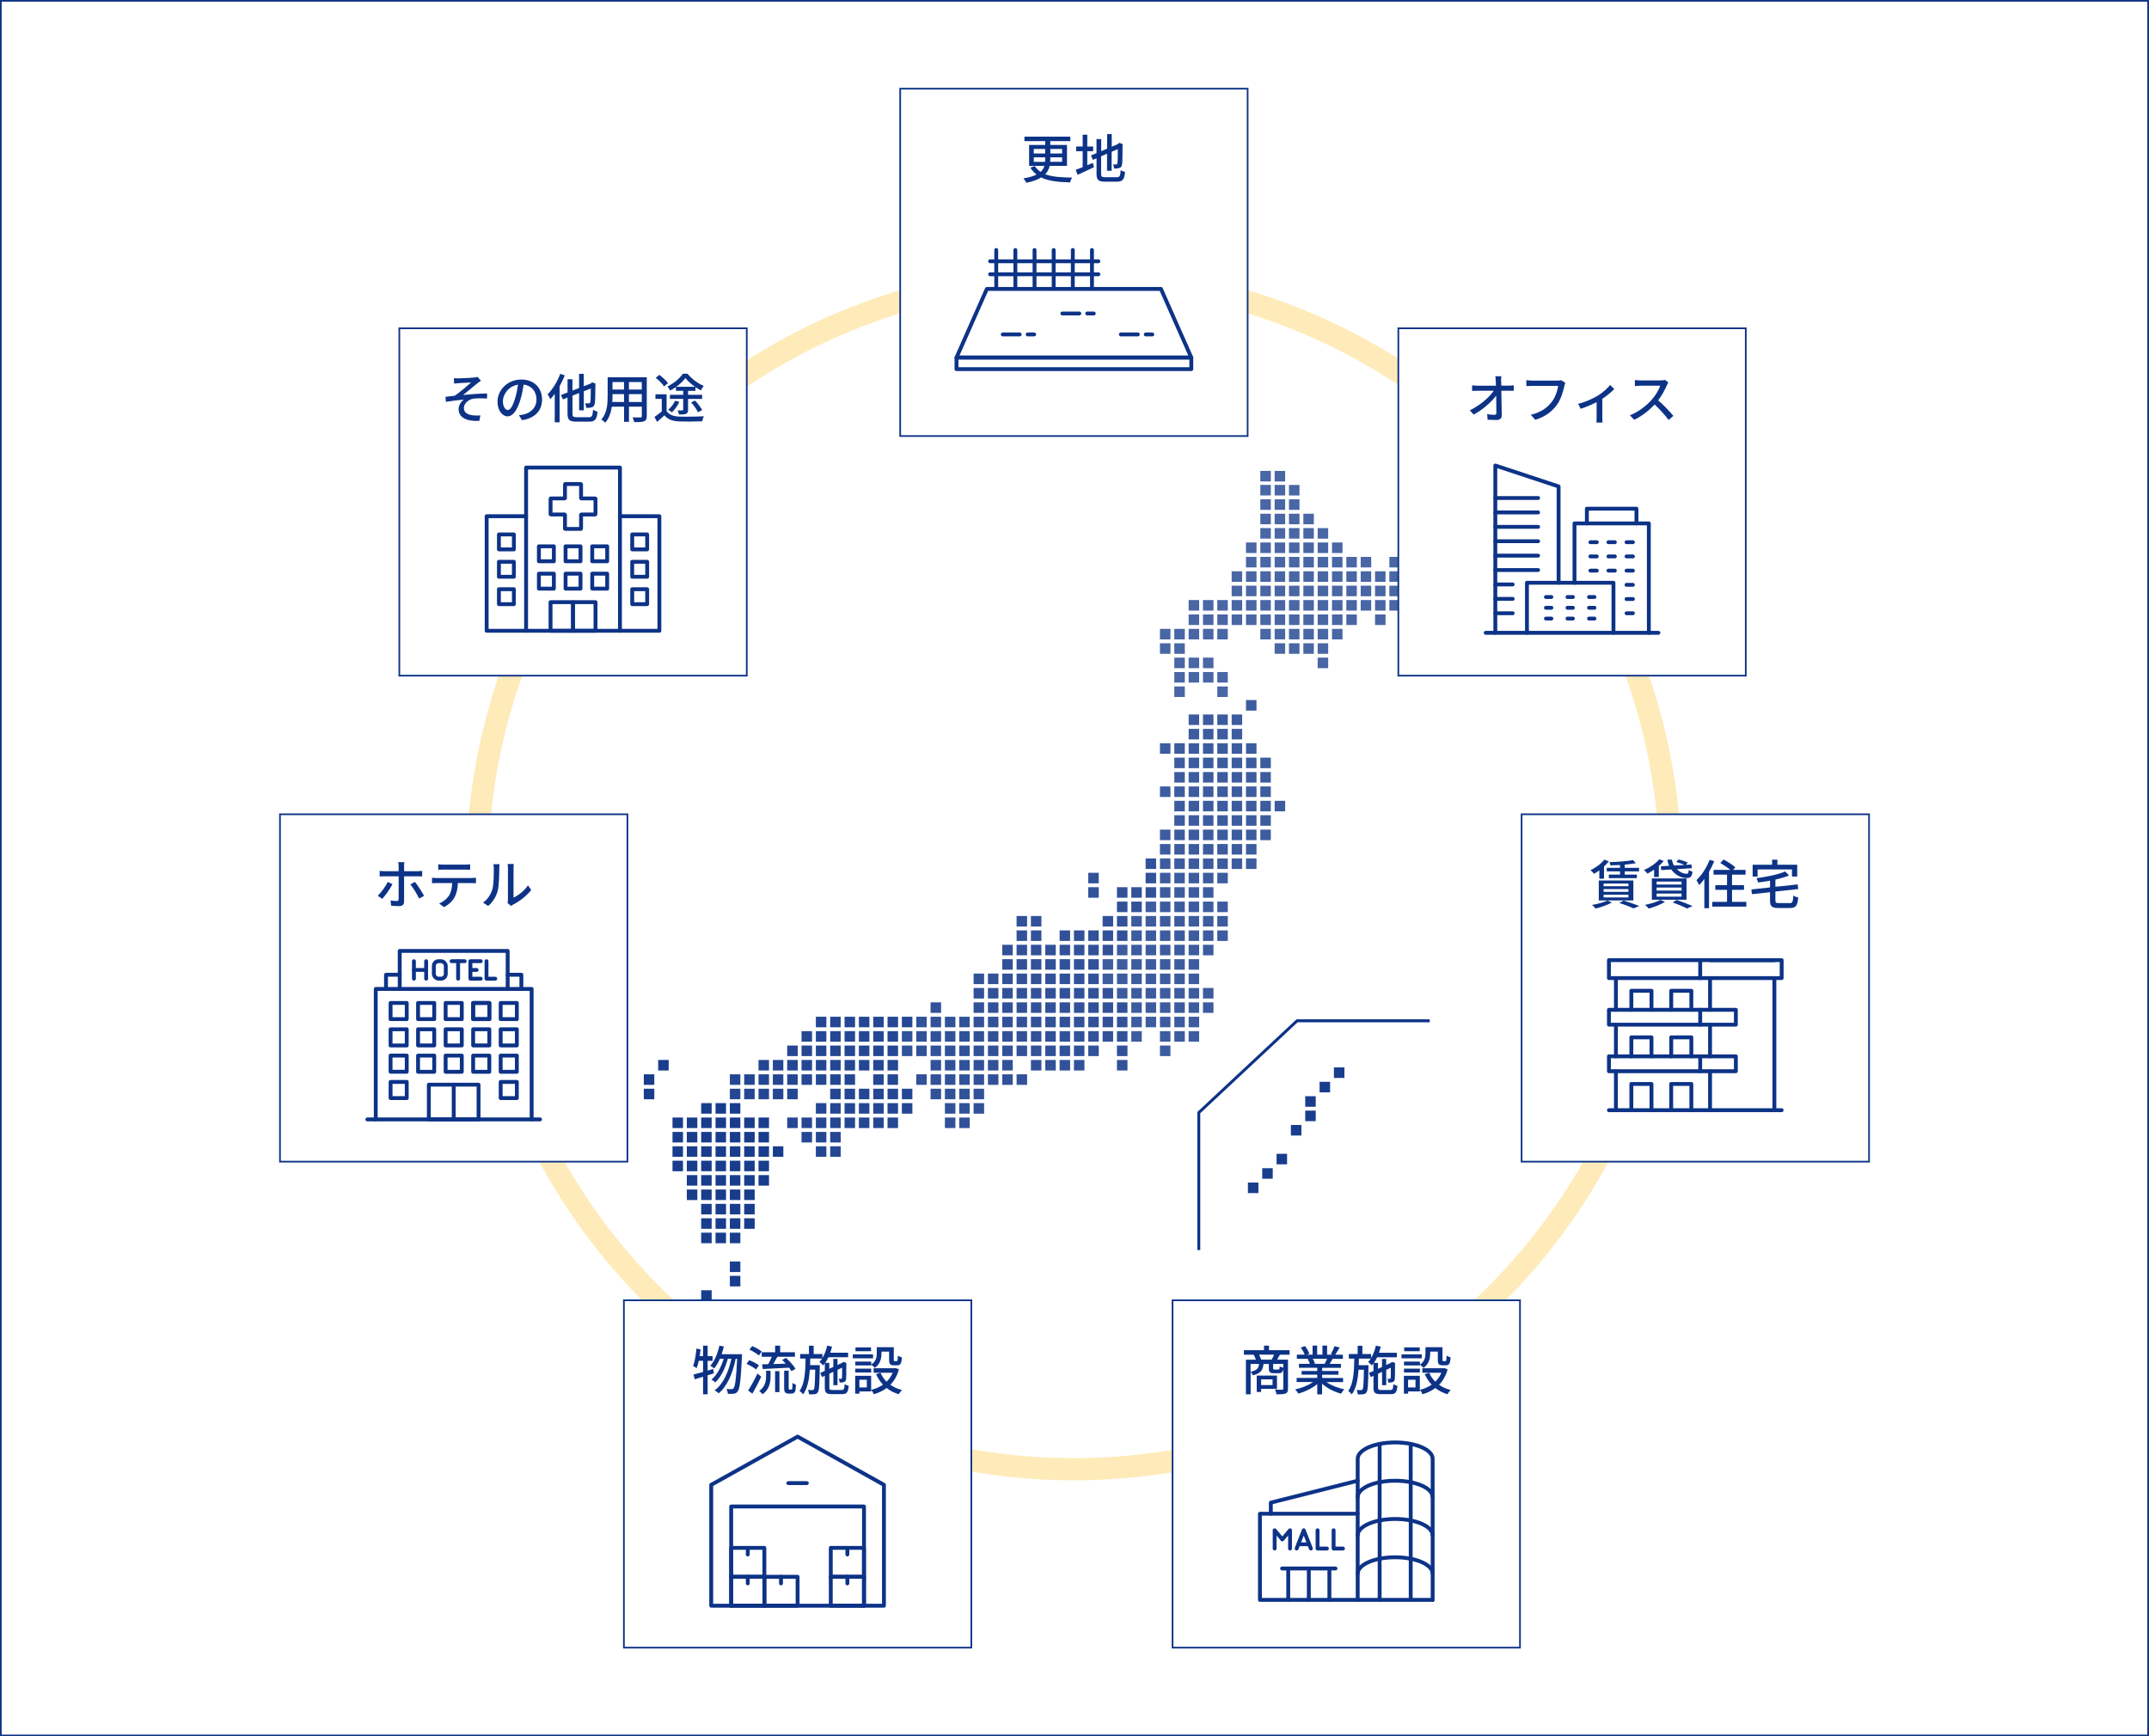 <?xml version="1.0" encoding="UTF-8"?><svg id="_レイヤー_2" xmlns="http://www.w3.org/2000/svg" width="550.43" height="444.83" viewBox="0 0 550.43 444.83"><rect x="0" y="0" width="550.43" height="444.83" fill="#808080" stroke="none"/><defs><style>.cls-1{fill:#4966a5;}.cls-2{stroke-width:.75px;}.cls-2,.cls-3,.cls-4{stroke-miterlimit:10;}.cls-2,.cls-3,.cls-5{fill:none;}.cls-2,.cls-4,.cls-5{stroke:#0d3387;}.cls-3{stroke:#ffebb9;stroke-width:5.67px;}.cls-4{fill:#fff;stroke-width:.43px;}.cls-6{fill:#3d5c9f;}.cls-5{stroke-linecap:round;stroke-linejoin:round;stroke-width:.99px;}.cls-7{fill:#315299;}.cls-8{fill:#193d8d;}.cls-9{fill:#254793;}.cls-10{fill:#0d3387;}</style></defs><g id="_レイヤー_2-2"><g><rect class="cls-4" x=".21" y=".21" width="550" height="444.4"/><g><circle class="cls-3" cx="275.06" cy="223.54" r="152.86"/><g><g><rect class="cls-9" x="212.64" y="293.67" width="2.69" height="2.7"/><rect class="cls-9" x="208.97" y="293.67" width="2.69" height="2.7"/><rect class="cls-9" x="212.64" y="289.99" width="2.69" height="2.7"/><rect class="cls-9" x="208.97" y="289.99" width="2.69" height="2.7"/><rect class="cls-9" x="205.3" y="289.99" width="2.69" height="2.7"/><rect class="cls-9" x="227.33" y="286.3" width="2.69" height="2.7"/><rect class="cls-9" x="223.66" y="286.3" width="2.69" height="2.7"/><rect class="cls-9" x="219.99" y="286.3" width="2.69" height="2.7"/><rect class="cls-9" x="216.32" y="286.3" width="2.69" height="2.7"/><rect class="cls-9" x="212.64" y="286.3" width="2.69" height="2.7"/><rect class="cls-9" x="208.97" y="286.3" width="2.69" height="2.7"/><rect class="cls-9" x="205.3" y="286.3" width="2.69" height="2.7"/><rect class="cls-9" x="201.63" y="286.3" width="2.69" height="2.7"/><rect class="cls-9" x="231" y="282.61" width="2.69" height="2.7"/><rect class="cls-9" x="227.33" y="282.61" width="2.69" height="2.7"/><rect class="cls-9" x="223.66" y="282.61" width="2.69" height="2.7"/><rect class="cls-9" x="219.99" y="282.61" width="2.69" height="2.7"/><rect class="cls-9" x="216.32" y="282.61" width="2.69" height="2.7"/><rect class="cls-9" x="212.64" y="282.61" width="2.69" height="2.7"/><rect class="cls-9" x="208.97" y="282.61" width="2.69" height="2.7"/><rect class="cls-9" x="231" y="278.92" width="2.69" height="2.7"/><rect class="cls-9" x="227.33" y="278.92" width="2.69" height="2.7"/><rect class="cls-9" x="223.66" y="278.92" width="2.69" height="2.7"/><rect class="cls-9" x="219.99" y="278.92" width="2.69" height="2.7"/><rect class="cls-9" x="216.32" y="278.92" width="2.69" height="2.7"/><rect class="cls-9" x="212.64" y="278.92" width="2.69" height="2.7"/><rect class="cls-9" x="227.33" y="275.23" width="2.69" height="2.7"/><rect class="cls-9" x="223.66" y="275.23" width="2.69" height="2.7"/></g><g><rect class="cls-8" x="179.59" y="330.55" width="2.69" height="2.7"/><rect class="cls-8" x="186.94" y="326.86" width="2.69" height="2.7"/><rect class="cls-8" x="186.94" y="323.18" width="2.69" height="2.7"/><rect class="cls-8" x="186.94" y="315.8" width="2.69" height="2.7"/><rect class="cls-8" x="183.27" y="315.8" width="2.69" height="2.7"/><rect class="cls-8" x="179.59" y="315.8" width="2.69" height="2.7"/><rect class="cls-8" x="190.61" y="312.11" width="2.69" height="2.7"/><rect class="cls-8" x="186.94" y="312.11" width="2.69" height="2.7"/><rect class="cls-8" x="183.27" y="312.11" width="2.69" height="2.7"/><rect class="cls-8" x="179.59" y="312.11" width="2.69" height="2.7"/><rect class="cls-8" x="190.61" y="308.42" width="2.69" height="2.7"/><rect class="cls-8" x="186.94" y="308.42" width="2.69" height="2.7"/><rect class="cls-8" x="183.27" y="308.42" width="2.69" height="2.7"/><rect class="cls-8" x="179.59" y="308.42" width="2.69" height="2.7"/><rect class="cls-8" x="190.61" y="304.74" width="2.69" height="2.7"/><rect class="cls-8" x="186.94" y="304.74" width="2.69" height="2.7"/><rect class="cls-8" x="183.27" y="304.74" width="2.69" height="2.7"/><rect class="cls-8" x="179.59" y="304.74" width="2.69" height="2.7"/><rect class="cls-8" x="175.92" y="304.74" width="2.69" height="2.7"/><rect class="cls-8" x="194.28" y="301.05" width="2.69" height="2.7"/><rect class="cls-8" x="190.61" y="301.05" width="2.69" height="2.7"/><rect class="cls-8" x="186.94" y="301.05" width="2.69" height="2.7"/><rect class="cls-8" x="183.27" y="301.05" width="2.69" height="2.7"/><rect class="cls-8" x="179.59" y="301.05" width="2.69" height="2.7"/><rect class="cls-8" x="175.92" y="301.05" width="2.69" height="2.7"/><rect class="cls-8" x="194.28" y="297.36" width="2.69" height="2.7"/><rect class="cls-8" x="190.61" y="297.36" width="2.69" height="2.7"/><rect class="cls-8" x="186.94" y="297.36" width="2.69" height="2.7"/><rect class="cls-8" x="183.27" y="297.36" width="2.69" height="2.7"/><rect class="cls-8" x="179.59" y="297.36" width="2.69" height="2.7"/><rect class="cls-8" x="175.92" y="297.36" width="2.69" height="2.7"/><rect class="cls-8" x="172.25" y="297.36" width="2.69" height="2.7"/><rect class="cls-8" x="197.95" y="293.67" width="2.69" height="2.7"/><rect class="cls-8" x="194.28" y="293.67" width="2.69" height="2.7"/><rect class="cls-8" x="190.61" y="293.67" width="2.69" height="2.7"/><rect class="cls-8" x="186.94" y="293.67" width="2.69" height="2.7"/><rect class="cls-8" x="183.27" y="293.67" width="2.69" height="2.7"/><rect class="cls-8" x="179.59" y="293.67" width="2.69" height="2.7"/><rect class="cls-8" x="175.92" y="293.67" width="2.69" height="2.7"/><rect class="cls-8" x="172.25" y="293.67" width="2.69" height="2.7"/><rect class="cls-8" x="194.28" y="289.99" width="2.69" height="2.7"/><rect class="cls-8" x="190.61" y="289.99" width="2.69" height="2.7"/><rect class="cls-8" x="186.94" y="289.99" width="2.69" height="2.7"/><rect class="cls-8" x="183.27" y="289.99" width="2.69" height="2.7"/><rect class="cls-8" x="179.59" y="289.99" width="2.69" height="2.7"/><rect class="cls-8" x="175.92" y="289.99" width="2.69" height="2.7"/><rect class="cls-8" x="172.25" y="289.99" width="2.69" height="2.7"/><rect class="cls-8" x="194.28" y="286.3" width="2.69" height="2.7"/><rect class="cls-8" x="190.61" y="286.3" width="2.69" height="2.7"/><rect class="cls-8" x="186.94" y="286.3" width="2.69" height="2.7"/><rect class="cls-8" x="183.27" y="286.3" width="2.69" height="2.7"/><rect class="cls-8" x="179.59" y="286.3" width="2.69" height="2.7"/><rect class="cls-8" x="175.92" y="286.3" width="2.69" height="2.7"/><rect class="cls-8" x="172.25" y="286.3" width="2.69" height="2.7"/><rect class="cls-8" x="186.94" y="282.61" width="2.69" height="2.7"/><rect class="cls-8" x="183.27" y="282.61" width="2.69" height="2.7"/><rect class="cls-8" x="179.59" y="282.61" width="2.69" height="2.7"/><rect class="cls-8" x="164.9" y="278.92" width="2.69" height="2.7"/><rect class="cls-8" x="164.9" y="275.23" width="2.69" height="2.7"/><rect class="cls-8" x="168.58" y="271.55" width="2.69" height="2.7"/></g><g><rect class="cls-9" x="201.63" y="278.92" width="2.69" height="2.7"/><rect class="cls-9" x="197.95" y="278.92" width="2.69" height="2.7"/><rect class="cls-9" x="194.28" y="278.92" width="2.69" height="2.7"/><rect class="cls-9" x="190.61" y="278.92" width="2.69" height="2.7"/><rect class="cls-9" x="186.94" y="278.92" width="2.69" height="2.7"/><rect class="cls-9" x="216.32" y="275.23" width="2.69" height="2.7"/><rect class="cls-9" x="212.64" y="275.23" width="2.69" height="2.7"/><rect class="cls-9" x="208.97" y="275.23" width="2.69" height="2.7"/><rect class="cls-9" x="205.3" y="275.23" width="2.69" height="2.7"/><rect class="cls-9" x="201.63" y="275.23" width="2.69" height="2.7"/><rect class="cls-9" x="197.95" y="275.23" width="2.69" height="2.7"/><rect class="cls-9" x="194.28" y="275.23" width="2.69" height="2.7"/><rect class="cls-9" x="190.61" y="275.23" width="2.69" height="2.7"/><rect class="cls-9" x="186.94" y="275.23" width="2.69" height="2.7"/><rect class="cls-9" x="227.33" y="271.55" width="2.69" height="2.7"/><rect class="cls-9" x="223.66" y="271.55" width="2.69" height="2.7"/><rect class="cls-9" x="219.99" y="271.55" width="2.69" height="2.7"/><rect class="cls-9" x="216.32" y="271.55" width="2.69" height="2.7"/><rect class="cls-9" x="212.64" y="271.55" width="2.69" height="2.7"/><rect class="cls-9" x="208.97" y="271.55" width="2.69" height="2.7"/><rect class="cls-9" x="205.3" y="271.55" width="2.69" height="2.7"/><rect class="cls-9" x="201.63" y="271.55" width="2.69" height="2.7"/><rect class="cls-9" x="197.95" y="271.55" width="2.69" height="2.7"/><rect class="cls-9" x="194.28" y="271.55" width="2.69" height="2.7"/><rect class="cls-9" x="227.33" y="267.86" width="2.69" height="2.7"/><rect class="cls-9" x="223.66" y="267.86" width="2.69" height="2.7"/><rect class="cls-9" x="219.99" y="267.86" width="2.69" height="2.7"/><rect class="cls-9" x="216.32" y="267.86" width="2.69" height="2.7"/><rect class="cls-9" x="212.64" y="267.86" width="2.69" height="2.7"/><rect class="cls-9" x="208.97" y="267.86" width="2.69" height="2.7"/><rect class="cls-9" x="205.3" y="267.86" width="2.69" height="2.7"/><rect class="cls-9" x="201.63" y="267.86" width="2.69" height="2.7"/><rect class="cls-9" x="227.33" y="264.17" width="2.69" height="2.7"/><rect class="cls-9" x="223.66" y="264.17" width="2.69" height="2.7"/><rect class="cls-9" x="219.99" y="264.17" width="2.69" height="2.7"/><rect class="cls-9" x="216.32" y="264.17" width="2.69" height="2.7"/><rect class="cls-9" x="212.64" y="264.17" width="2.69" height="2.7"/><rect class="cls-9" x="208.97" y="264.17" width="2.69" height="2.7"/><rect class="cls-9" x="205.3" y="264.17" width="2.69" height="2.7"/><rect class="cls-9" x="231" y="260.48" width="2.69" height="2.7"/><rect class="cls-9" x="227.33" y="260.48" width="2.69" height="2.7"/><rect class="cls-9" x="223.66" y="260.48" width="2.69" height="2.7"/><rect class="cls-9" x="219.99" y="260.48" width="2.69" height="2.7"/><rect class="cls-9" x="216.32" y="260.48" width="2.69" height="2.7"/><rect class="cls-9" x="212.64" y="260.48" width="2.69" height="2.7"/><rect class="cls-9" x="208.97" y="260.48" width="2.69" height="2.7"/></g><g><rect class="cls-7" x="245.69" y="286.3" width="2.69" height="2.7"/><rect class="cls-7" x="242.02" y="286.3" width="2.69" height="2.7"/><rect class="cls-7" x="249.37" y="282.61" width="2.69" height="2.7"/><rect class="cls-7" x="245.69" y="282.61" width="2.69" height="2.7"/><rect class="cls-7" x="242.02" y="282.61" width="2.69" height="2.7"/><rect class="cls-7" x="249.37" y="278.92" width="2.69" height="2.7"/><rect class="cls-7" x="245.69" y="278.92" width="2.69" height="2.7"/><rect class="cls-7" x="242.02" y="278.92" width="2.69" height="2.7"/><rect class="cls-7" x="238.35" y="278.92" width="2.69" height="2.7"/><rect class="cls-7" x="260.38" y="275.23" width="2.69" height="2.7"/><rect class="cls-7" x="256.71" y="275.23" width="2.69" height="2.7"/><rect class="cls-7" x="253.04" y="275.23" width="2.69" height="2.7"/><rect class="cls-7" x="249.37" y="275.23" width="2.69" height="2.7"/><rect class="cls-7" x="245.69" y="275.23" width="2.69" height="2.7"/><rect class="cls-7" x="242.02" y="275.23" width="2.69" height="2.7"/><rect class="cls-7" x="238.35" y="275.23" width="2.69" height="2.7"/><rect class="cls-7" x="234.68" y="275.23" width="2.69" height="2.7"/><rect class="cls-7" x="256.71" y="271.55" width="2.69" height="2.7"/><rect class="cls-7" x="253.04" y="271.55" width="2.69" height="2.7"/><rect class="cls-7" x="249.37" y="271.55" width="2.69" height="2.7"/><rect class="cls-7" x="245.69" y="271.55" width="2.69" height="2.7"/><rect class="cls-7" x="242.02" y="271.55" width="2.69" height="2.7"/><rect class="cls-7" x="238.35" y="271.55" width="2.69" height="2.7"/><rect class="cls-7" x="256.71" y="267.86" width="2.69" height="2.7"/><rect class="cls-7" x="253.04" y="267.86" width="2.69" height="2.7"/><rect class="cls-7" x="249.37" y="267.86" width="2.69" height="2.7"/><rect class="cls-7" x="245.69" y="267.86" width="2.69" height="2.7"/><rect class="cls-7" x="242.02" y="267.86" width="2.69" height="2.7"/><rect class="cls-7" x="238.35" y="267.86" width="2.69" height="2.7"/><rect class="cls-7" x="234.68" y="267.86" width="2.69" height="2.7"/><rect class="cls-7" x="231" y="267.86" width="2.69" height="2.7"/><rect class="cls-7" x="256.71" y="264.17" width="2.69" height="2.7"/><rect class="cls-7" x="253.04" y="264.17" width="2.69" height="2.7"/><rect class="cls-7" x="249.37" y="264.17" width="2.69" height="2.7"/><rect class="cls-7" x="245.69" y="264.17" width="2.69" height="2.7"/><rect class="cls-7" x="242.02" y="264.17" width="2.69" height="2.7"/><rect class="cls-7" x="238.35" y="264.17" width="2.69" height="2.7"/><rect class="cls-7" x="234.68" y="264.17" width="2.69" height="2.7"/><rect class="cls-7" x="231" y="264.17" width="2.69" height="2.7"/><rect class="cls-7" x="253.04" y="260.48" width="2.69" height="2.7"/><rect class="cls-7" x="249.37" y="260.48" width="2.69" height="2.7"/><rect class="cls-7" x="245.69" y="260.48" width="2.69" height="2.7"/><rect class="cls-7" x="242.02" y="260.48" width="2.69" height="2.7"/><rect class="cls-7" x="238.35" y="260.48" width="2.69" height="2.7"/><rect class="cls-7" x="234.68" y="260.48" width="2.69" height="2.7"/><rect class="cls-7" x="253.04" y="256.79" width="2.69" height="2.7"/><rect class="cls-7" x="238.35" y="256.79" width="2.69" height="2.7"/></g><g><rect class="cls-6" x="300.78" y="238.36" width="2.69" height="2.7"/><g><rect class="cls-6" x="297.1" y="267.86" width="2.69" height="2.7"/><rect class="cls-6" x="304.45" y="264.17" width="2.69" height="2.7"/><rect class="cls-6" x="300.78" y="264.17" width="2.69" height="2.7"/><rect class="cls-6" x="297.1" y="264.17" width="2.69" height="2.7"/><rect class="cls-6" x="289.76" y="264.17" width="2.69" height="2.7"/><rect class="cls-6" x="304.45" y="260.48" width="2.69" height="2.7"/><rect class="cls-6" x="300.78" y="260.48" width="2.69" height="2.7"/><rect class="cls-6" x="297.1" y="260.48" width="2.69" height="2.7"/><rect class="cls-6" x="293.43" y="260.48" width="2.69" height="2.7"/><rect class="cls-6" x="289.76" y="260.48" width="2.69" height="2.7"/><rect class="cls-6" x="308.12" y="256.79" width="2.69" height="2.7"/><rect class="cls-6" x="304.45" y="256.79" width="2.69" height="2.7"/><rect class="cls-6" x="300.78" y="256.79" width="2.69" height="2.7"/><rect class="cls-6" x="297.1" y="256.79" width="2.69" height="2.7"/><rect class="cls-6" x="293.43" y="256.79" width="2.69" height="2.7"/><rect class="cls-6" x="289.76" y="256.79" width="2.69" height="2.7"/><rect class="cls-6" x="308.12" y="253.11" width="2.69" height="2.7"/><rect class="cls-6" x="304.45" y="253.11" width="2.69" height="2.7"/><rect class="cls-6" x="300.78" y="253.11" width="2.69" height="2.7"/><rect class="cls-6" x="297.1" y="253.11" width="2.69" height="2.7"/><rect class="cls-6" x="293.43" y="253.11" width="2.69" height="2.7"/><rect class="cls-6" x="289.76" y="253.11" width="2.69" height="2.7"/><rect class="cls-6" x="286.09" y="253.11" width="2.69" height="2.7"/><rect class="cls-6" x="304.45" y="249.42" width="2.69" height="2.7"/><rect class="cls-6" x="300.78" y="249.42" width="2.69" height="2.7"/><rect class="cls-6" x="297.1" y="249.42" width="2.69" height="2.7"/><rect class="cls-6" x="293.43" y="249.42" width="2.69" height="2.7"/><rect class="cls-6" x="289.76" y="249.42" width="2.69" height="2.7"/><rect class="cls-6" x="286.09" y="249.42" width="2.69" height="2.7"/><rect class="cls-6" x="282.42" y="249.42" width="2.69" height="2.7"/><rect class="cls-6" x="304.45" y="245.73" width="2.69" height="2.7"/><rect class="cls-6" x="300.78" y="245.73" width="2.69" height="2.7"/><rect class="cls-6" x="297.1" y="245.73" width="2.69" height="2.7"/><rect class="cls-6" x="293.43" y="245.73" width="2.69" height="2.7"/><rect class="cls-6" x="289.76" y="245.73" width="2.69" height="2.7"/><rect class="cls-6" x="286.09" y="245.73" width="2.69" height="2.7"/><rect class="cls-6" x="282.42" y="245.73" width="2.69" height="2.7"/><rect class="cls-6" x="308.12" y="242.04" width="2.69" height="2.7"/><rect class="cls-6" x="304.45" y="242.04" width="2.69" height="2.7"/><rect class="cls-6" x="300.78" y="242.04" width="2.69" height="2.7"/><rect class="cls-6" x="297.1" y="242.04" width="2.69" height="2.7"/><rect class="cls-6" x="293.43" y="242.04" width="2.69" height="2.7"/><rect class="cls-6" x="289.76" y="242.04" width="2.69" height="2.7"/><rect class="cls-6" x="286.09" y="242.04" width="2.69" height="2.7"/><rect class="cls-6" x="297.1" y="238.36" width="2.69" height="2.7"/></g></g><g><rect class="cls-7" x="286.09" y="271.55" width="2.69" height="2.7"/><rect class="cls-7" x="275.07" y="271.55" width="2.69" height="2.7"/><rect class="cls-7" x="271.4" y="271.55" width="2.69" height="2.7"/><rect class="cls-7" x="267.73" y="271.55" width="2.69" height="2.7"/><rect class="cls-7" x="264.05" y="271.55" width="2.69" height="2.7"/><rect class="cls-7" x="286.09" y="267.86" width="2.69" height="2.7"/><rect class="cls-7" x="278.74" y="267.86" width="2.69" height="2.7"/><rect class="cls-7" x="275.07" y="267.86" width="2.69" height="2.7"/><rect class="cls-7" x="271.4" y="267.86" width="2.69" height="2.7"/><rect class="cls-7" x="267.73" y="267.86" width="2.69" height="2.7"/><rect class="cls-7" x="264.05" y="267.86" width="2.69" height="2.7"/><rect class="cls-7" x="260.38" y="267.86" width="2.69" height="2.7"/><rect class="cls-7" x="286.09" y="264.17" width="2.69" height="2.7"/><rect class="cls-7" x="282.42" y="264.17" width="2.69" height="2.7"/><rect class="cls-7" x="278.74" y="264.17" width="2.69" height="2.7"/><rect class="cls-7" x="275.07" y="264.17" width="2.69" height="2.7"/><rect class="cls-7" x="271.4" y="264.17" width="2.69" height="2.7"/><rect class="cls-7" x="267.73" y="264.17" width="2.69" height="2.7"/><rect class="cls-7" x="264.05" y="264.17" width="2.69" height="2.7"/><rect class="cls-7" x="260.38" y="264.17" width="2.69" height="2.7"/><rect class="cls-7" x="286.09" y="260.48" width="2.69" height="2.7"/><rect class="cls-7" x="282.42" y="260.48" width="2.69" height="2.7"/><rect class="cls-7" x="278.74" y="260.48" width="2.69" height="2.7"/><rect class="cls-7" x="275.07" y="260.48" width="2.69" height="2.7"/><rect class="cls-7" x="271.4" y="260.48" width="2.69" height="2.7"/><rect class="cls-7" x="267.73" y="260.48" width="2.69" height="2.7"/><rect class="cls-7" x="264.05" y="260.48" width="2.69" height="2.7"/><rect class="cls-7" x="260.38" y="260.48" width="2.69" height="2.7"/><rect class="cls-7" x="256.71" y="260.48" width="2.69" height="2.7"/><rect class="cls-7" x="286.09" y="256.79" width="2.69" height="2.7"/><rect class="cls-7" x="282.42" y="256.79" width="2.69" height="2.7"/><rect class="cls-7" x="278.74" y="256.79" width="2.69" height="2.7"/><rect class="cls-7" x="275.07" y="256.79" width="2.69" height="2.7"/><rect class="cls-7" x="271.4" y="256.79" width="2.69" height="2.7"/><rect class="cls-7" x="267.73" y="256.79" width="2.69" height="2.7"/><rect class="cls-7" x="264.05" y="256.79" width="2.69" height="2.7"/><rect class="cls-7" x="260.38" y="256.79" width="2.69" height="2.7"/><rect class="cls-7" x="256.71" y="256.79" width="2.69" height="2.7"/><rect class="cls-7" x="249.37" y="256.79" width="2.69" height="2.7"/><rect class="cls-7" x="282.42" y="253.11" width="2.69" height="2.7"/><rect class="cls-7" x="278.74" y="253.11" width="2.69" height="2.7"/><rect class="cls-7" x="275.07" y="253.11" width="2.69" height="2.7"/><rect class="cls-7" x="271.4" y="253.11" width="2.69" height="2.7"/><rect class="cls-7" x="267.73" y="253.11" width="2.69" height="2.7"/><rect class="cls-7" x="264.05" y="253.11" width="2.69" height="2.7"/><rect class="cls-7" x="260.38" y="253.11" width="2.69" height="2.7"/><rect class="cls-7" x="256.71" y="253.11" width="2.69" height="2.7"/><rect class="cls-7" x="253.04" y="253.11" width="2.69" height="2.7"/><rect class="cls-7" x="249.37" y="253.11" width="2.69" height="2.7"/><rect class="cls-7" x="278.74" y="249.42" width="2.69" height="2.7"/><rect class="cls-7" x="275.07" y="249.42" width="2.69" height="2.7"/><rect class="cls-7" x="271.4" y="249.42" width="2.69" height="2.7"/><rect class="cls-7" x="267.73" y="249.42" width="2.69" height="2.7"/><rect class="cls-7" x="264.05" y="249.42" width="2.69" height="2.7"/><rect class="cls-7" x="260.38" y="249.42" width="2.69" height="2.7"/><rect class="cls-7" x="256.71" y="249.42" width="2.69" height="2.7"/><rect class="cls-7" x="253.04" y="249.42" width="2.69" height="2.7"/><rect class="cls-7" x="249.37" y="249.42" width="2.69" height="2.7"/><rect class="cls-7" x="278.74" y="245.73" width="2.69" height="2.7"/><rect class="cls-7" x="275.07" y="245.73" width="2.69" height="2.7"/><rect class="cls-7" x="271.4" y="245.73" width="2.69" height="2.7"/><rect class="cls-7" x="267.73" y="245.73" width="2.69" height="2.7"/><rect class="cls-7" x="264.05" y="245.73" width="2.69" height="2.7"/><rect class="cls-7" x="260.38" y="245.73" width="2.69" height="2.7"/><rect class="cls-7" x="256.71" y="245.73" width="2.69" height="2.7"/><rect class="cls-7" x="282.42" y="242.04" width="2.69" height="2.7"/><rect class="cls-7" x="278.74" y="242.04" width="2.69" height="2.7"/><rect class="cls-7" x="275.07" y="242.04" width="2.69" height="2.7"/><rect class="cls-7" x="271.4" y="242.04" width="2.69" height="2.7"/><rect class="cls-7" x="267.73" y="242.04" width="2.69" height="2.7"/><rect class="cls-7" x="264.05" y="242.04" width="2.69" height="2.7"/><rect class="cls-7" x="260.38" y="242.04" width="2.69" height="2.7"/><rect class="cls-7" x="256.71" y="242.04" width="2.69" height="2.7"/><rect class="cls-7" x="286.09" y="238.36" width="2.69" height="2.7"/><rect class="cls-7" x="282.42" y="238.36" width="2.69" height="2.7"/><rect class="cls-7" x="278.74" y="238.36" width="2.69" height="2.7"/><rect class="cls-7" x="275.07" y="238.36" width="2.69" height="2.7"/><rect class="cls-7" x="271.4" y="238.36" width="2.69" height="2.7"/><rect class="cls-7" x="264.05" y="238.36" width="2.69" height="2.7"/><rect class="cls-7" x="260.38" y="238.36" width="2.69" height="2.7"/><rect class="cls-7" x="286.09" y="234.67" width="2.69" height="2.7"/><rect class="cls-7" x="282.42" y="234.67" width="2.69" height="2.7"/><rect class="cls-7" x="264.05" y="234.67" width="2.69" height="2.7"/><rect class="cls-7" x="260.38" y="234.67" width="2.69" height="2.7"/><rect class="cls-7" x="289.76" y="230.98" width="2.69" height="2.7"/><rect class="cls-7" x="286.09" y="230.98" width="2.69" height="2.7"/><rect class="cls-7" x="293.43" y="227.29" width="2.69" height="2.7"/><rect class="cls-7" x="289.76" y="227.29" width="2.69" height="2.7"/><rect class="cls-7" x="286.09" y="227.29" width="2.69" height="2.7"/><rect class="cls-7" x="278.74" y="227.29" width="2.69" height="2.7"/><rect class="cls-7" x="293.43" y="223.6" width="2.69" height="2.7"/><rect class="cls-7" x="278.74" y="223.6" width="2.69" height="2.7"/><rect class="cls-7" x="293.43" y="219.92" width="2.69" height="2.7"/></g><g><rect class="cls-6" x="311.79" y="238.36" width="2.69" height="2.7"/><rect class="cls-6" x="308.12" y="238.36" width="2.69" height="2.7"/><rect class="cls-6" x="304.45" y="238.36" width="2.69" height="2.7"/><rect class="cls-6" x="293.43" y="238.36" width="2.69" height="2.7"/><rect class="cls-6" x="289.76" y="238.36" width="2.69" height="2.7"/><rect class="cls-6" x="311.79" y="234.67" width="2.69" height="2.7"/><rect class="cls-6" x="308.12" y="234.67" width="2.69" height="2.7"/><rect class="cls-6" x="304.45" y="234.67" width="2.69" height="2.7"/><rect class="cls-6" x="300.78" y="234.67" width="2.69" height="2.7"/><rect class="cls-6" x="297.1" y="234.67" width="2.69" height="2.7"/><rect class="cls-6" x="293.43" y="234.67" width="2.69" height="2.7"/><rect class="cls-6" x="289.76" y="234.67" width="2.69" height="2.7"/><rect class="cls-6" x="311.79" y="230.98" width="2.69" height="2.7"/><rect class="cls-6" x="308.12" y="230.98" width="2.69" height="2.7"/><rect class="cls-6" x="304.45" y="230.98" width="2.69" height="2.7"/><rect class="cls-6" x="300.78" y="230.98" width="2.69" height="2.7"/><rect class="cls-6" x="297.1" y="230.98" width="2.69" height="2.7"/><rect class="cls-6" x="293.43" y="230.98" width="2.69" height="2.7"/><rect class="cls-6" x="308.12" y="227.29" width="2.69" height="2.7"/><rect class="cls-6" x="304.45" y="227.29" width="2.69" height="2.7"/><rect class="cls-6" x="300.78" y="227.29" width="2.69" height="2.7"/><rect class="cls-6" x="297.1" y="227.29" width="2.69" height="2.7"/><rect class="cls-6" x="311.79" y="223.6" width="2.69" height="2.7"/><rect class="cls-6" x="308.12" y="223.6" width="2.69" height="2.7"/><rect class="cls-6" x="304.45" y="223.6" width="2.69" height="2.7"/><rect class="cls-6" x="300.78" y="223.6" width="2.69" height="2.7"/><rect class="cls-6" x="297.1" y="223.6" width="2.69" height="2.7"/><rect class="cls-6" x="319.14" y="219.92" width="2.69" height="2.7"/><rect class="cls-6" x="315.47" y="219.92" width="2.69" height="2.7"/><rect class="cls-6" x="311.79" y="219.92" width="2.69" height="2.7"/><rect class="cls-6" x="308.12" y="219.92" width="2.69" height="2.7"/><rect class="cls-6" x="304.45" y="219.92" width="2.69" height="2.7"/><rect class="cls-6" x="300.78" y="219.92" width="2.69" height="2.7"/><rect class="cls-6" x="297.1" y="219.92" width="2.69" height="2.7"/><rect class="cls-6" x="319.14" y="216.23" width="2.69" height="2.7"/><rect class="cls-6" x="315.47" y="216.23" width="2.69" height="2.7"/><rect class="cls-6" x="311.79" y="216.23" width="2.69" height="2.7"/><rect class="cls-6" x="308.12" y="216.23" width="2.69" height="2.7"/><rect class="cls-6" x="304.45" y="216.23" width="2.69" height="2.7"/><rect class="cls-6" x="300.78" y="216.23" width="2.69" height="2.7"/><rect class="cls-6" x="297.1" y="216.23" width="2.69" height="2.7"/><rect class="cls-6" x="322.81" y="212.54" width="2.69" height="2.7"/><rect class="cls-6" x="319.14" y="212.54" width="2.69" height="2.7"/><rect class="cls-6" x="315.47" y="212.54" width="2.69" height="2.7"/><rect class="cls-6" x="311.79" y="212.54" width="2.69" height="2.7"/><rect class="cls-6" x="308.12" y="212.54" width="2.69" height="2.7"/><rect class="cls-6" x="304.45" y="212.54" width="2.69" height="2.7"/><rect class="cls-6" x="300.78" y="212.54" width="2.69" height="2.7"/><rect class="cls-6" x="297.1" y="212.54" width="2.69" height="2.7"/><rect class="cls-6" x="322.81" y="208.85" width="2.69" height="2.7"/><rect class="cls-6" x="319.14" y="208.85" width="2.69" height="2.7"/><rect class="cls-6" x="315.47" y="208.85" width="2.69" height="2.7"/><rect class="cls-6" x="311.79" y="208.85" width="2.69" height="2.7"/><rect class="cls-6" x="308.12" y="208.85" width="2.69" height="2.7"/><rect class="cls-6" x="304.45" y="208.85" width="2.69" height="2.7"/><rect class="cls-6" x="300.78" y="208.85" width="2.69" height="2.7"/><rect class="cls-6" x="326.48" y="205.16" width="2.69" height="2.7"/><rect class="cls-6" x="322.81" y="205.16" width="2.69" height="2.7"/><rect class="cls-6" x="319.14" y="205.16" width="2.69" height="2.7"/><rect class="cls-6" x="315.47" y="205.16" width="2.69" height="2.7"/><rect class="cls-6" x="311.79" y="205.16" width="2.69" height="2.7"/><rect class="cls-6" x="308.12" y="205.16" width="2.69" height="2.7"/><rect class="cls-6" x="304.45" y="205.16" width="2.69" height="2.7"/><rect class="cls-6" x="300.78" y="205.16" width="2.69" height="2.7"/><rect class="cls-6" x="322.81" y="201.48" width="2.69" height="2.7"/><rect class="cls-6" x="319.14" y="201.48" width="2.69" height="2.7"/><rect class="cls-6" x="315.47" y="201.48" width="2.69" height="2.7"/><rect class="cls-6" x="311.79" y="201.48" width="2.69" height="2.7"/><rect class="cls-6" x="308.12" y="201.48" width="2.69" height="2.7"/><rect class="cls-6" x="304.45" y="201.48" width="2.69" height="2.7"/><rect class="cls-6" x="300.78" y="201.48" width="2.69" height="2.7"/><rect class="cls-6" x="297.1" y="201.48" width="2.69" height="2.7"/><rect class="cls-6" x="322.81" y="197.79" width="2.69" height="2.7"/><rect class="cls-6" x="319.14" y="197.79" width="2.69" height="2.7"/><rect class="cls-6" x="315.47" y="197.79" width="2.69" height="2.7"/><rect class="cls-6" x="311.79" y="197.79" width="2.69" height="2.7"/><rect class="cls-6" x="308.12" y="197.79" width="2.69" height="2.7"/><rect class="cls-6" x="304.45" y="197.79" width="2.69" height="2.7"/><rect class="cls-6" x="300.78" y="197.79" width="2.69" height="2.7"/><rect class="cls-6" x="322.81" y="194.1" width="2.69" height="2.7"/><rect class="cls-6" x="319.14" y="194.1" width="2.69" height="2.7"/><rect class="cls-6" x="315.47" y="194.1" width="2.69" height="2.7"/><rect class="cls-6" x="311.79" y="194.1" width="2.69" height="2.7"/><rect class="cls-6" x="308.12" y="194.1" width="2.69" height="2.7"/><rect class="cls-6" x="304.45" y="194.1" width="2.69" height="2.7"/><rect class="cls-6" x="300.78" y="194.1" width="2.69" height="2.7"/><rect class="cls-6" x="319.14" y="190.41" width="2.69" height="2.7"/><rect class="cls-6" x="315.47" y="190.41" width="2.69" height="2.7"/><rect class="cls-6" x="311.79" y="190.41" width="2.69" height="2.7"/><rect class="cls-6" x="308.12" y="190.41" width="2.69" height="2.7"/><rect class="cls-6" x="304.45" y="190.41" width="2.69" height="2.7"/><rect class="cls-6" x="300.78" y="190.41" width="2.69" height="2.7"/><rect class="cls-6" x="297.1" y="190.41" width="2.69" height="2.7"/><rect class="cls-6" x="315.47" y="186.73" width="2.69" height="2.7"/><rect class="cls-6" x="311.79" y="186.73" width="2.69" height="2.7"/><rect class="cls-6" x="308.12" y="186.73" width="2.69" height="2.7"/><rect class="cls-6" x="304.45" y="186.73" width="2.69" height="2.7"/><rect class="cls-6" x="315.47" y="183.04" width="2.69" height="2.7"/><rect class="cls-6" x="311.79" y="183.04" width="2.69" height="2.7"/><rect class="cls-6" x="308.12" y="183.04" width="2.69" height="2.7"/><rect class="cls-6" x="304.45" y="183.04" width="2.69" height="2.7"/><rect class="cls-6" x="319.14" y="179.35" width="2.69" height="2.7"/></g><g><rect class="cls-1" x="311.79" y="175.86" width="2.69" height="2.7"/><rect class="cls-1" x="300.78" y="175.86" width="2.69" height="2.7"/><rect class="cls-1" x="311.79" y="172.17" width="2.69" height="2.7"/><rect class="cls-1" x="308.12" y="172.17" width="2.69" height="2.7"/><rect class="cls-1" x="304.45" y="172.17" width="2.69" height="2.7"/><rect class="cls-1" x="300.78" y="172.17" width="2.69" height="2.7"/><rect class="cls-1" x="337.5" y="168.48" width="2.69" height="2.7"/><rect class="cls-1" x="308.12" y="168.48" width="2.69" height="2.7"/><rect class="cls-1" x="304.45" y="168.48" width="2.69" height="2.7"/><rect class="cls-1" x="300.78" y="168.48" width="2.69" height="2.7"/><rect class="cls-1" x="337.5" y="164.8" width="2.69" height="2.7"/><rect class="cls-1" x="333.83" y="164.8" width="2.69" height="2.7"/><rect class="cls-1" x="330.15" y="164.8" width="2.69" height="2.7"/><rect class="cls-1" x="326.48" y="164.8" width="2.69" height="2.7"/><rect class="cls-1" x="300.78" y="164.8" width="2.69" height="2.7"/><rect class="cls-1" x="297.1" y="164.8" width="2.69" height="2.7"/><rect class="cls-1" x="341.17" y="161.11" width="2.69" height="2.7"/><rect class="cls-1" x="337.5" y="161.11" width="2.69" height="2.7"/><rect class="cls-1" x="333.83" y="161.11" width="2.69" height="2.7"/><rect class="cls-1" x="330.15" y="161.11" width="2.69" height="2.7"/><rect class="cls-1" x="326.48" y="161.11" width="2.69" height="2.7"/><rect class="cls-1" x="322.81" y="161.11" width="2.69" height="2.7"/><rect class="cls-1" x="311.79" y="161.11" width="2.69" height="2.7"/><rect class="cls-1" x="308.12" y="161.11" width="2.69" height="2.7"/><rect class="cls-1" x="304.45" y="161.11" width="2.69" height="2.7"/><rect class="cls-1" x="300.78" y="161.11" width="2.69" height="2.7"/><rect class="cls-1" x="297.1" y="161.11" width="2.69" height="2.7"/><rect class="cls-1" x="352.19" y="157.42" width="2.69" height="2.7"/><rect class="cls-1" x="344.84" y="157.42" width="2.69" height="2.7"/><rect class="cls-1" x="341.17" y="157.42" width="2.69" height="2.7"/><rect class="cls-1" x="337.5" y="157.42" width="2.69" height="2.7"/><rect class="cls-1" x="333.83" y="157.42" width="2.69" height="2.7"/><rect class="cls-1" x="330.15" y="157.42" width="2.69" height="2.7"/><rect class="cls-1" x="326.48" y="157.42" width="2.69" height="2.7"/><rect class="cls-1" x="322.81" y="157.42" width="2.69" height="2.7"/><rect class="cls-1" x="319.14" y="157.42" width="2.69" height="2.7"/><rect class="cls-1" x="315.47" y="157.42" width="2.69" height="2.7"/><rect class="cls-1" x="311.79" y="157.42" width="2.69" height="2.7"/><rect class="cls-1" x="308.12" y="157.42" width="2.69" height="2.7"/><rect class="cls-1" x="304.45" y="157.42" width="2.69" height="2.7"/><rect class="cls-1" x="363.2" y="153.73" width="2.69" height="2.7"/><rect class="cls-1" x="359.53" y="153.73" width="2.69" height="2.7"/><rect class="cls-1" x="355.86" y="153.73" width="2.69" height="2.7"/><rect class="cls-1" x="352.19" y="153.73" width="2.69" height="2.7"/><rect class="cls-1" x="348.52" y="153.73" width="2.69" height="2.7"/><rect class="cls-1" x="344.84" y="153.73" width="2.69" height="2.7"/><rect class="cls-1" x="341.17" y="153.73" width="2.69" height="2.7"/><rect class="cls-1" x="337.5" y="153.73" width="2.69" height="2.7"/><rect class="cls-1" x="333.83" y="153.73" width="2.69" height="2.7"/><rect class="cls-1" x="330.15" y="153.73" width="2.69" height="2.7"/><rect class="cls-1" x="326.48" y="153.73" width="2.69" height="2.7"/><rect class="cls-1" x="322.81" y="153.73" width="2.69" height="2.7"/><rect class="cls-1" x="319.14" y="153.73" width="2.69" height="2.7"/><rect class="cls-1" x="315.47" y="153.73" width="2.69" height="2.7"/><rect class="cls-1" x="311.79" y="153.73" width="2.69" height="2.7"/><rect class="cls-1" x="308.12" y="153.73" width="2.69" height="2.7"/><rect class="cls-1" x="304.45" y="153.73" width="2.69" height="2.7"/><rect class="cls-1" x="359.53" y="150.05" width="2.69" height="2.7"/><rect class="cls-1" x="355.86" y="150.05" width="2.69" height="2.7"/><rect class="cls-1" x="352.19" y="150.05" width="2.69" height="2.7"/><rect class="cls-1" x="348.52" y="150.05" width="2.69" height="2.7"/><rect class="cls-1" x="344.84" y="150.05" width="2.69" height="2.7"/><rect class="cls-1" x="341.17" y="150.05" width="2.69" height="2.7"/><rect class="cls-1" x="337.5" y="150.05" width="2.69" height="2.7"/><rect class="cls-1" x="333.83" y="150.05" width="2.69" height="2.7"/><rect class="cls-1" x="330.15" y="150.05" width="2.69" height="2.7"/><rect class="cls-1" x="326.48" y="150.05" width="2.69" height="2.7"/><rect class="cls-1" x="322.81" y="150.05" width="2.69" height="2.7"/><rect class="cls-1" x="319.14" y="150.05" width="2.69" height="2.7"/><rect class="cls-1" x="315.47" y="150.05" width="2.69" height="2.7"/><rect class="cls-1" x="355.86" y="146.36" width="2.69" height="2.7"/><rect class="cls-1" x="352.19" y="146.36" width="2.69" height="2.7"/><rect class="cls-1" x="348.52" y="146.36" width="2.69" height="2.7"/><rect class="cls-1" x="344.84" y="146.36" width="2.69" height="2.7"/><rect class="cls-1" x="341.17" y="146.36" width="2.69" height="2.7"/><rect class="cls-1" x="337.5" y="146.36" width="2.69" height="2.7"/><rect class="cls-1" x="333.83" y="146.36" width="2.69" height="2.7"/><rect class="cls-1" x="330.15" y="146.36" width="2.69" height="2.7"/><rect class="cls-1" x="326.48" y="146.36" width="2.69" height="2.7"/><rect class="cls-1" x="322.81" y="146.36" width="2.69" height="2.7"/><rect class="cls-1" x="319.14" y="146.36" width="2.69" height="2.7"/><rect class="cls-1" x="315.47" y="146.36" width="2.69" height="2.7"/><rect class="cls-1" x="359.53" y="142.67" width="2.69" height="2.7"/><rect class="cls-1" x="355.86" y="142.67" width="2.69" height="2.7"/><rect class="cls-1" x="348.52" y="142.67" width="2.69" height="2.7"/><rect class="cls-1" x="344.84" y="142.67" width="2.69" height="2.7"/><rect class="cls-1" x="341.17" y="142.67" width="2.69" height="2.7"/><rect class="cls-1" x="337.5" y="142.67" width="2.69" height="2.7"/><rect class="cls-1" x="333.83" y="142.67" width="2.69" height="2.7"/><rect class="cls-1" x="330.15" y="142.67" width="2.69" height="2.7"/><rect class="cls-1" x="326.48" y="142.67" width="2.69" height="2.7"/><rect class="cls-1" x="322.81" y="142.67" width="2.69" height="2.7"/><rect class="cls-1" x="319.14" y="142.67" width="2.69" height="2.7"/><rect class="cls-1" x="359.53" y="138.98" width="2.69" height="2.7"/><rect class="cls-1" x="341.17" y="138.98" width="2.69" height="2.7"/><rect class="cls-1" x="337.5" y="138.98" width="2.69" height="2.7"/><rect class="cls-1" x="337.5" y="135.3" width="2.69" height="2.7"/><rect class="cls-1" x="333.83" y="138.98" width="2.69" height="2.7"/><rect class="cls-1" x="330.15" y="138.98" width="2.69" height="2.7"/><rect class="cls-1" x="326.48" y="138.98" width="2.69" height="2.7"/><rect class="cls-1" x="322.81" y="138.98" width="2.69" height="2.7"/><rect class="cls-1" x="319.14" y="138.98" width="2.69" height="2.7"/><rect class="cls-1" x="333.83" y="135.29" width="2.69" height="2.7"/><rect class="cls-1" x="333.83" y="131.61" width="2.69" height="2.7"/><rect class="cls-1" x="330.15" y="135.29" width="2.69" height="2.7"/><rect class="cls-1" x="326.48" y="135.29" width="2.69" height="2.7"/><rect class="cls-1" x="322.81" y="135.29" width="2.69" height="2.7"/><rect class="cls-1" x="330.15" y="131.61" width="2.69" height="2.7"/><rect class="cls-1" x="330.15" y="127.92" width="2.69" height="2.7"/><rect class="cls-1" x="326.48" y="131.61" width="2.69" height="2.7"/><rect class="cls-1" x="322.81" y="131.61" width="2.69" height="2.7"/><rect class="cls-1" x="326.48" y="127.92" width="2.69" height="2.7"/><rect class="cls-1" x="330.15" y="124.24" width="2.69" height="2.7"/><rect class="cls-1" x="326.48" y="124.23" width="2.69" height="2.7"/><rect class="cls-1" x="322.81" y="127.92" width="2.69" height="2.7"/><rect class="cls-1" x="322.81" y="124.23" width="2.69" height="2.7"/><rect class="cls-1" x="326.48" y="120.65" width="2.69" height="2.7"/><rect class="cls-1" x="322.81" y="120.64" width="2.69" height="2.7"/></g><g><g><rect class="cls-8" x="319.63" y="302.96" width="2.69" height="2.7"/><rect class="cls-8" x="323.3" y="299.28" width="2.69" height="2.7"/><rect class="cls-8" x="326.97" y="295.59" width="2.69" height="2.7"/><rect class="cls-8" x="330.64" y="288.21" width="2.69" height="2.7"/><rect class="cls-8" x="334.31" y="284.53" width="2.69" height="2.7"/><rect class="cls-8" x="334.31" y="280.84" width="2.69" height="2.7"/><rect class="cls-8" x="337.99" y="277.15" width="2.69" height="2.7"/><rect class="cls-8" x="341.66" y="273.46" width="2.69" height="2.7"/></g><polyline class="cls-2" points="366.2 261.52 332.22 261.52 307.05 285.04 307.05 320.24"/></g></g><g><g><rect class="cls-4" x="102.28" y="84.11" width="88.99" height="88.99"/><g><path class="cls-10" d="m117.42,96.93c.58,0,3.28-.12,4.08-.22.38-.04.65-.1.83-.15l.86.99c-.23.14-.64.42-.87.61-.99.8-2.69,2.23-3.71,3.03,1.96-.2,4.32-.38,6.15-.38v1.28c-1.31-.07-2.64-.07-3.47.04-1.28.19-2.47,1.21-2.47,2.41s.99,1.69,2.23,1.85c.77.1,1.5.07,2,.03l-.29,1.41c-3.39.14-5.29-.9-5.29-3.07,0-1.02.71-1.94,1.32-2.38-1.36.11-3.05.31-4.57.57l-.12-1.29c.73-.07,1.67-.19,2.37-.27,1.36-.92,3.36-2.67,4.2-3.41-.58.04-2.65.14-3.22.18-.35.03-.77.08-1.13.11l-.07-1.39c.38.04.75.05,1.18.05Z"/><path class="cls-10" d="m133.71,107.65l-.8-1.28c.46-.04.87-.11,1.21-.19,1.74-.39,3.29-1.67,3.29-3.86,0-1.97-1.2-3.54-3.29-3.79-.19,1.22-.42,2.54-.82,3.82-.82,2.77-1.94,4.31-3.29,4.31s-2.58-1.5-2.58-3.77c0-3.04,2.66-5.66,6.08-5.66s5.33,2.28,5.33,5.12-1.82,4.81-5.13,5.29Zm-3.66-2.61c.61,0,1.25-.88,1.88-2.98.34-1.07.58-2.31.75-3.51-2.45.39-3.87,2.52-3.87,4.2,0,1.56.67,2.28,1.25,2.28Z"/><path class="cls-10" d="m144.65,96.15c-.35.94-.82,1.9-1.32,2.81v9.23h-1.24v-7.29c-.37.5-.75.96-1.13,1.37-.12-.3-.49-.97-.69-1.26,1.28-1.26,2.49-3.25,3.22-5.23l1.16.37Zm6.19,10.74c.8,0,.95-.37,1.07-1.93.29.2.8.44,1.14.5-.19,1.93-.57,2.56-2.13,2.56h-3.29c-1.77,0-2.27-.44-2.27-2.09v-4.08l-1.18.48-.5-1.13,1.69-.65v-3.4h1.25v2.91l1.7-.65v-3.63h1.2v3.17l1.75-.68.19-.15.22-.18.87.35-.05.19c-.01,2.42-.04,4.23-.15,4.8-.08.64-.35.94-.77,1.07-.39.14-1.01.15-1.43.14-.03-.34-.15-.87-.3-1.16.34.01.77.01.95.01.2,0,.33-.05.41-.35.07-.33.1-1.48.11-3.45l-1.79.69v4.89h-1.2v-4.42l-1.7.65v4.58c0,.79.16.95,1.1.95h3.13Z"/><path class="cls-10" d="m165.65,106.62c0,.73-.18,1.12-.67,1.3-.5.2-1.29.23-2.54.22-.05-.34-.26-.9-.42-1.22.87.04,1.77.03,2.03.03.24,0,.34-.08.34-.34v-2.43h-3.29v3.89h-1.26v-3.89h-3.13c-.22,1.5-.71,3.02-1.7,4.12-.19-.24-.71-.68-.99-.83,1.48-1.64,1.62-4.05,1.62-5.97v-4.84h10.02v9.97Zm-5.82-3.64v-2.01h-2.95v.54c0,.46-.01.97-.05,1.47h3Zm-2.95-5.11v1.92h2.95v-1.92h-2.95Zm7.5,0h-3.29v1.92h3.29v-1.92Zm0,5.11v-2.01h-3.29v2.01h3.29Z"/><path class="cls-10" d="m170.73,105.3c.61.95,1.74,1.37,3.28,1.43,1.52.05,4.57.01,6.27-.09-.15.3-.35.9-.42,1.29-1.55.07-4.31.1-5.86.03-1.74-.07-2.95-.5-3.82-1.56-.58.56-1.21,1.1-1.89,1.69l-.65-1.29c.58-.38,1.26-.88,1.86-1.4v-3.21h-1.62v-1.17h2.86v4.3Zm-.64-6.31c-.41-.65-1.33-1.59-2.15-2.2l.94-.75c.82.6,1.78,1.47,2.22,2.12l-1.01.83Zm3.05.16c-.49.34-.99.65-1.51.91-.14-.31-.45-.79-.67-1.07,1.58-.72,3.14-2.05,3.93-3.24h1.22c1.06,1.31,2.64,2.5,4.15,3.11-.27.31-.56.79-.73,1.16-.45-.23-.92-.52-1.4-.84v.95h-1.89v1.02h3.6v1.05h-3.6v2.77c0,.58-.11.87-.52,1.06-.39.16-.97.16-1.81.16-.04-.31-.2-.75-.33-1.06.52.03,1.05.03,1.21.01.16,0,.2-.04.2-.2v-2.75h-3.4v-1.05h3.4v-1.02h-1.86v-.98Zm.86,3.79c-.45,1.02-1.18,2.04-1.9,2.69-.22-.19-.68-.49-.97-.64.73-.58,1.37-1.45,1.77-2.31l1.1.26Zm4.01-3.85c-.95-.67-1.86-1.47-2.45-2.23-.54.73-1.39,1.54-2.35,2.23h4.8Zm.77,6.51c-.33-.69-1.07-1.74-1.75-2.52l1.01-.46c.67.73,1.47,1.75,1.81,2.45l-1.06.53Z"/></g></g><g><rect class="cls-5" x="134.75" y="119.79" width="24.04" height="41.81"/><rect class="cls-5" x="138.03" y="139.96" width="3.83" height="3.83"/><rect class="cls-5" x="144.86" y="139.96" width="3.83" height="3.83"/><rect class="cls-5" x="151.69" y="139.96" width="3.83" height="3.83"/><rect class="cls-5" x="138.03" y="146.97" width="3.83" height="3.83"/><rect class="cls-5" x="144.86" y="146.97" width="3.83" height="3.83"/><rect class="cls-5" x="151.69" y="146.97" width="3.83" height="3.83"/><rect class="cls-5" x="161.93" y="136.92" width="3.83" height="3.83"/><rect class="cls-5" x="161.93" y="143.93" width="3.83" height="3.83"/><rect class="cls-5" x="161.93" y="150.95" width="3.83" height="3.83"/><rect class="cls-5" x="141.01" y="154.27" width="5.76" height="7.33"/><rect class="cls-5" x="146.77" y="154.27" width="5.76" height="7.33"/><polyline class="cls-5" points="158.79 132.25 168.89 132.25 168.89 161.6 158.79 161.6"/><rect class="cls-5" x="127.79" y="136.92" width="3.83" height="3.83"/><rect class="cls-5" x="127.79" y="143.93" width="3.83" height="3.83"/><rect class="cls-5" x="127.79" y="150.95" width="3.83" height="3.83"/><polyline class="cls-5" points="134.75 161.6 124.65 161.6 124.65 132.25 134.75 132.25"/><path class="cls-5" d="m152.47,127.69h-3.59s-.05-.02-.05-.05v-3.59s-.02-.05-.05-.05h-4.02s-.05.02-.05.05v3.59s-.02.05-.05.05h-3.59s-.05.02-.05.05v4.02s.02.05.05.05h3.59s.05.02.05.05v3.59s.02.05.05.05h4.02s.05-.02.05-.05v-3.59s.02-.05.05-.05h3.59s.05-.02.05-.05v-4.02s-.02-.05-.05-.05Z"/></g></g><g><g><rect class="cls-4" x="71.71" y="208.61" width="88.99" height="88.99"/><g><path class="cls-10" d="m97.92,230.28l-1.17-.79c.9-.86,2.03-2.42,2.57-3.55l1.21.58c-.6,1.18-1.86,2.94-2.61,3.75Zm5.59-8.33v1.25h3.41c.35,0,.86-.03,1.21-.07v1.4c-.39-.03-.86-.03-1.2-.03h-3.43v6.47c0,.75-.39,1.17-1.28,1.17-.64,0-1.44-.04-2.05-.11l-.12-1.35c.58.11,1.2.15,1.55.15s.5-.14.5-.5c.01-.64.01-5.12.01-5.78v-.05h-3.63c-.42,0-.86.01-1.24.04v-1.43c.39.05.8.08,1.22.08h3.64v-1.26c0-.31-.05-.84-.11-1.06h1.6c-.04.19-.11.76-.11,1.07Zm5.11,7.56l-1.25.69c-.57-1.11-1.56-2.79-2.26-3.63l1.17-.64c.72.87,1.79,2.58,2.34,3.58Z"/><path class="cls-10" d="m111.88,224.94h8.89c.29,0,.8-.03,1.14-.07v1.4c-.31-.03-.79-.04-1.14-.04h-3.49c-.05,1.44-.33,2.64-.84,3.63-.49.92-1.52,1.93-2.71,2.53l-1.25-.91c1.01-.42,1.97-1.2,2.52-2.03.58-.91.76-2,.82-3.22h-3.93c-.41,0-.87.01-1.24.04v-1.4c.38.04.82.07,1.24.07Zm1.69-3.43h5.49c.42,0,.92-.04,1.36-.09v1.4c-.44-.03-.94-.04-1.36-.04h-5.48c-.45,0-.95.01-1.33.04v-1.4c.41.05.88.09,1.32.09Z"/><path class="cls-10" d="m126.09,227.92c.39-1.21.39-3.86.39-5.42,0-.46-.03-.79-.11-1.1h1.58c-.01.11-.07.61-.07,1.09,0,1.55-.05,4.45-.42,5.8-.41,1.5-1.26,2.83-2.42,3.81l-1.31-.87c1.18-.82,1.96-2.05,2.35-3.3Zm4.01,2.57v-8.05c0-.56-.08-1.01-.08-1.09h1.58c-.01.08-.07.53-.07,1.09v7.52c1.18-.53,2.72-1.69,3.7-3.13l.83,1.17c-1.16,1.54-3.07,2.96-4.64,3.75-.24.14-.41.26-.52.34l-.9-.75c.05-.23.1-.54.1-.86Z"/></g></g><g><polyline class="cls-5" points="96.24 286.78 96.24 253.36 136.17 253.36 136.17 286.78"/><rect class="cls-5" x="107.08" y="256.95" width="4.14" height="4.14"/><rect class="cls-5" x="114.14" y="256.95" width="4.14" height="4.14"/><rect class="cls-5" x="121.19" y="256.95" width="4.14" height="4.14"/><rect class="cls-5" x="128.24" y="256.95" width="4.14" height="4.14"/><rect class="cls-5" x="128.24" y="263.69" width="4.14" height="4.14"/><rect class="cls-5" x="128.24" y="270.44" width="4.14" height="4.14"/><rect class="cls-5" x="128.24" y="277.18" width="4.14" height="4.14"/><rect class="cls-5" x="100.03" y="256.95" width="4.14" height="4.14" transform="translate(204.21 518.04) rotate(180)"/><rect class="cls-5" x="100.03" y="263.69" width="4.14" height="4.14" transform="translate(204.21 531.53) rotate(180)"/><rect class="cls-5" x="100.03" y="270.44" width="4.14" height="4.14" transform="translate(204.21 545.01) rotate(180)"/><rect class="cls-5" x="100.03" y="277.18" width="4.14" height="4.14" transform="translate(204.21 558.5) rotate(180)"/><rect class="cls-5" x="121.19" y="256.95" width="4.14" height="4.14"/><rect class="cls-5" x="107.08" y="263.69" width="4.14" height="4.14"/><rect class="cls-5" x="114.14" y="263.69" width="4.14" height="4.14"/><rect class="cls-5" x="121.19" y="263.69" width="4.14" height="4.14"/><rect class="cls-5" x="107.08" y="270.44" width="4.14" height="4.14"/><rect class="cls-5" x="114.14" y="270.44" width="4.14" height="4.14"/><rect class="cls-5" x="121.19" y="270.44" width="4.14" height="4.14"/><g><rect class="cls-5" x="109.84" y="277.88" width="12.73" height="8.9"/><line class="cls-5" x1="116.21" y1="277.88" x2="116.21" y2="286.78"/></g><polyline class="cls-5" points="102.38 253.36 102.38 243.62 130.03 243.62 130.03 253.36"/><g><rect class="cls-5" x="111.12" y="246.25" width="3.06" height="4.47" rx="1.2" ry="1.2"/><polyline class="cls-5" points="126.86 250.73 124.61 250.73 124.61 246.25"/><g><line class="cls-5" x1="115.67" y1="246.25" x2="119.01" y2="246.25"/><line class="cls-5" x1="117.34" y1="246.25" x2="117.34" y2="250.73"/></g><g><polyline class="cls-5" points="123.13 250.73 120.49 250.73 120.49 246.25 123.13 246.25"/><line class="cls-5" x1="120.49" y1="248.49" x2="122.08" y2="248.49"/></g><g><line class="cls-5" x1="106.02" y1="250.73" x2="106.02" y2="246.25"/><line class="cls-5" x1="109.15" y1="246.25" x2="109.15" y2="250.73"/><line class="cls-5" x1="106.02" y1="248.49" x2="109.15" y2="248.49"/></g></g><polyline class="cls-5" points="130.03 249.72 133.54 249.72 133.54 253.36"/><polyline class="cls-5" points="98.87 253.36 98.87 249.72 102.38 249.72"/><line class="cls-5" x1="138.33" y1="286.78" x2="94.09" y2="286.78"/></g></g><g><g><rect class="cls-4" x="358.16" y="84.11" width="88.99" height="88.99"/><g><path class="cls-10" d="m384.51,97.62c0,.33.01.72.01,1.18h1.94c.39,0,.98-.05,1.26-.1v1.43c-.37-.01-.86-.03-1.2-.03h-1.98c.04,2.01.1,4.53.11,6.28,0,.79-.46,1.22-1.37,1.22-.75,0-1.54-.04-2.26-.08l-.11-1.4c.63.09,1.37.15,1.86.15.37,0,.5-.18.5-.54,0-1.02-.01-2.72-.04-4.38-1.17,1.59-3.47,3.64-5.78,4.87l-.98-1.11c2.71-1.29,5.04-3.4,6.13-5h-4.15c-.48,0-.94.01-1.39.04v-1.44c.38.05.92.1,1.36.1h4.74c-.01-.45-.03-.86-.04-1.18-.03-.54-.07-.91-.12-1.24h1.55c-.05.39-.08.84-.07,1.24Z"/><path class="cls-10" d="m400.69,98.88c-.3,1.39-.92,3.55-2.03,4.99-1.24,1.62-2.94,2.91-5.41,3.68l-1.17-1.28c2.66-.65,4.2-1.81,5.32-3.24.94-1.18,1.52-2.92,1.7-4.17h-6.68c-.58,0-1.13.03-1.47.05v-1.52c.38.05,1.02.11,1.47.11h6.59c.23,0,.57-.01.87-.09l1.05.68c-.11.22-.18.52-.24.79Z"/><path class="cls-10" d="m409.11,101.47c1.29-.8,2.6-1.96,3.3-2.83l1.06,1.03c-.68.72-1.85,1.7-3.06,2.5v4.77c0,.44.01,1.07.07,1.31h-1.58c.03-.23.05-.87.05-1.31v-3.92c-1.17.61-2.73,1.28-4.09,1.71l-.65-1.28c1.78-.41,3.79-1.33,4.89-2Z"/><path class="cls-10" d="m426.94,98.69c-.48,1.11-1.28,2.65-2.23,3.87,1.4,1.2,3.05,2.95,3.89,3.98l-1.2,1.06c-.9-1.22-2.26-2.72-3.6-3.97-1.45,1.55-3.29,3-5.23,3.92l-1.1-1.16c2.2-.84,4.24-2.47,5.59-3.98.92-1.03,1.84-2.53,2.16-3.59h-4.99c-.53,0-1.26.07-1.48.08v-1.54c.27.04,1.06.1,1.48.1h5.04c.5,0,.95-.05,1.18-.14l.88.65c-.1.14-.3.48-.39.71Z"/></g></g><g><polyline class="cls-5" points="422.32 162.12 422.32 134.09 403.28 134.09 403.28 149.31"/><line class="cls-5" x1="407.36" y1="138.91" x2="408.99" y2="138.91"/><line class="cls-5" x1="411.98" y1="138.91" x2="413.62" y2="138.91"/><line class="cls-5" x1="416.61" y1="138.91" x2="418.24" y2="138.91"/><line class="cls-5" x1="407.36" y1="142.55" x2="408.99" y2="142.55"/><line class="cls-5" x1="411.98" y1="142.55" x2="413.62" y2="142.55"/><line class="cls-5" x1="416.61" y1="142.55" x2="418.24" y2="142.55"/><line class="cls-5" x1="407.36" y1="146.19" x2="408.99" y2="146.19"/><line class="cls-5" x1="411.98" y1="146.19" x2="413.62" y2="146.19"/><line class="cls-5" x1="416.61" y1="146.19" x2="418.24" y2="146.19"/><line class="cls-5" x1="416.61" y1="149.83" x2="418.24" y2="149.83"/><line class="cls-5" x1="416.61" y1="153.47" x2="418.24" y2="153.47"/><line class="cls-5" x1="416.61" y1="157.11" x2="418.24" y2="157.11"/><polyline class="cls-5" points="383 162.12 383 119.26 399.21 124.62 399.21 149.3"/><polyline class="cls-5" points="413.26 162.12 413.26 149.3 391.1 149.3 391.1 162.12"/><line class="cls-5" x1="395.97" y1="152.95" x2="397.36" y2="152.95"/><line class="cls-5" x1="395.97" y1="155.71" x2="397.36" y2="155.71"/><line class="cls-5" x1="395.97" y1="158.47" x2="397.36" y2="158.47"/><line class="cls-5" x1="401.49" y1="152.95" x2="402.87" y2="152.95"/><line class="cls-5" x1="401.49" y1="155.71" x2="402.87" y2="155.71"/><line class="cls-5" x1="401.49" y1="158.47" x2="402.87" y2="158.47"/><line class="cls-5" x1="407" y1="152.95" x2="408.39" y2="152.95"/><line class="cls-5" x1="407" y1="155.71" x2="408.39" y2="155.71"/><line class="cls-5" x1="407" y1="158.47" x2="408.39" y2="158.47"/><line class="cls-5" x1="383" y1="134.97" x2="393.96" y2="134.97"/><line class="cls-5" x1="383" y1="138.66" x2="393.96" y2="138.66"/><line class="cls-5" x1="383" y1="131.28" x2="393.96" y2="131.28"/><line class="cls-5" x1="383" y1="127.59" x2="393.96" y2="127.59"/><line class="cls-5" x1="383" y1="142.35" x2="393.96" y2="142.35"/><line class="cls-5" x1="383" y1="146.04" x2="393.96" y2="146.04"/><line class="cls-5" x1="383" y1="149.73" x2="387.45" y2="149.73"/><line class="cls-5" x1="383" y1="153.42" x2="387.45" y2="153.42"/><line class="cls-5" x1="383" y1="157.11" x2="387.45" y2="157.11"/><polyline class="cls-5" points="406.45 134.09 406.45 130.32 419.15 130.32 419.15 134.09"/><line class="cls-5" x1="380.54" y1="162.12" x2="424.78" y2="162.12"/></g></g><g><g><rect class="cls-4" x="389.73" y="208.61" width="88.99" height="88.99"/><g><path class="cls-10" d="m409.65,222.97c-.45.34-.91.64-1.35.88-.19-.25-.65-.69-.92-.92,1.33-.61,2.72-1.64,3.53-2.69l1.17.42c-.35.45-.77.9-1.24,1.32v3.14h-1.2v-2.15Zm3.21,8.24c-1.1.63-2.81,1.21-4.17,1.55-.2-.25-.64-.72-.92-.92,1.4-.25,3.03-.67,3.97-1.14l1.13.52Zm-3.36-5.64h8.86v5.11h-8.86v-5.11Zm1.24,1.47h6.35v-.69h-6.35v.69Zm0,1.44h6.35v-.71h-6.35v.71Zm0,1.44h6.35v-.71h-6.35v.71Zm4.2-8.31c-.83.04-1.67.08-2.46.09-.04-.23-.15-.6-.26-.82,2.12-.07,4.65-.26,6.08-.53l.69.79c-.8.15-1.79.27-2.84.37v.82h3.66v.91h-3.66v.82h3.11v.91h-7.18v-.91h2.86v-.82h-3.39v-.91h3.39v-.72Zm.91,9.11c1.44.44,3.07.99,4.04,1.39l-1.5.61c-.79-.39-2.2-.94-3.62-1.37l1.07-.63Z"/><path class="cls-10" d="m423.67,222.79c-.56.39-1.14.73-1.69,1.02-.2-.25-.64-.69-.91-.91,1.45-.62,3-1.66,3.92-2.75l1.14.42c-.35.45-.79.87-1.25,1.28v2.83h-1.21v-1.89Zm2.79,8.28c-1.1.67-2.8,1.32-4.16,1.69-.22-.25-.67-.72-.95-.94,1.4-.27,3.02-.75,3.96-1.28l1.16.53Zm-3.37-6.02h8.88v5.46h-8.88v-5.46Zm1.22,1.56h6.39v-.76h-6.39v.76Zm0,1.54h6.39v-.77h-6.39v.77Zm0,1.56h6.39v-.79h-6.39v.79Zm3.21-7.89c-.22-.49-.37-1.02-.44-1.59h1.17c.07.56.26,1.06.52,1.51l2.68-.15c-.56-.27-1.4-.57-2.11-.75l.58-.64c.78.15,1.81.49,2.37.79l-.5.57,1.45-.08.1.95-3.85.24c.75.75,1.7,1.2,2.53,1.18.38,0,.46-.25.52-.98.26.2.65.37.97.45-.18,1.33-.57,1.63-1.52,1.63-1.44,0-2.96-.83-3.93-2.2l-2.56.16-.1-.98,2.12-.12Zm1.92,8.74c1.45.49,3.09,1.12,4.07,1.58l-1.45.6c-.8-.44-2.23-1.05-3.64-1.54l1.03-.64Z"/><path class="cls-10" d="m439.07,220.64c-.37.91-.83,1.84-1.33,2.71v9.33h-1.2v-7.5c-.44.58-.88,1.12-1.33,1.58-.12-.29-.49-.96-.69-1.28,1.33-1.25,2.61-3.21,3.37-5.21l1.18.38Zm8.23,10.41v1.21h-8.73v-1.21h3.78v-3.09h-3v-1.2h3v-2.69h-3.45v-1.21h4.3c-.68-.57-1.73-1.28-2.57-1.77l.83-.9c1.01.54,2.35,1.4,3.02,2l-.6.67h3.22v1.21h-3.47v2.69h3.07v1.2h-3.07v3.09h3.67Z"/><path class="cls-10" d="m458.35,231.38c.76,0,.88-.31.98-1.96.3.23.88.45,1.26.52-.2,2.09-.6,2.69-2.16,2.69h-2.83c-1.75,0-2.24-.42-2.24-1.93v-2.12l-4.62.5-.16-1.21,4.79-.52v-1.73c-1.03.19-2.08.34-3.09.46-.04-.31-.23-.8-.38-1.09,2.66-.37,5.64-.96,7.34-1.73l1.01,1.03c-.99.41-2.22.76-3.51,1.05v1.85l5.7-.61.15,1.18-5.85.64v2.27c0,.6.15.69.97.69h2.65Zm-8.16-6.82h-1.28v-3.02h4.99v-1.3h1.35v1.3h5.08v3.02h-1.35v-1.82h-8.8v1.82Z"/></g></g><g><rect class="cls-5" x="412.1" y="245.98" width="44.24" height="4.6"/><rect class="cls-5" x="412.1" y="258.7" width="32.51" height="3.81"/><line class="cls-5" x1="413.89" y1="258.7" x2="413.89" y2="250.58"/><rect class="cls-5" x="412.1" y="270.63" width="32.51" height="3.81"/><line class="cls-5" x1="413.89" y1="270.63" x2="413.89" y2="262.51"/><polyline class="cls-5" points="413.89 274.43 413.89 274.44 413.89 284.42"/><line class="cls-5" x1="412.1" y1="284.42" x2="456.34" y2="284.42"/><polyline class="cls-5" points="417.84 258.7 417.84 253.83 423 253.83 423 258.7"/><polyline class="cls-5" points="428.06 258.7 428.06 253.83 433.21 253.83 433.21 258.7"/><polyline class="cls-5" points="417.84 270.63 417.84 265.76 423 265.76 423 270.63"/><polyline class="cls-5" points="428.06 270.63 428.06 265.76 433.21 265.76 433.21 270.63"/><polyline class="cls-5" points="417.84 284.42 417.84 277.7 423 277.7 423 284.42"/><polyline class="cls-5" points="428.05 284.42 428.05 277.7 433.21 277.7 433.21 284.42"/><line class="cls-5" x1="438" y1="258.7" x2="438" y2="250.58"/><line class="cls-5" x1="438" y1="284.42" x2="438" y2="274.44"/><line class="cls-5" x1="454.48" y1="284.42" x2="454.48" y2="250.58"/><line class="cls-5" x1="438" y1="270.63" x2="438" y2="262.51"/><line class="cls-5" x1="454.48" y1="245.98" x2="438" y2="245.98"/><line class="cls-5" x1="435.48" y1="262.51" x2="435.48" y2="258.7"/><line class="cls-5" x1="435.48" y1="274.43" x2="435.48" y2="270.63"/><line class="cls-5" x1="435.48" y1="250.58" x2="435.48" y2="245.98"/></g></g><g><g><rect class="cls-4" x="159.8" y="333.12" width="88.99" height="88.99"/><g><path class="cls-10" d="m182.84,351.84c-.53.18-1.06.34-1.59.5v4.87h-1.17v-4.5l-2.13.65-.33-1.21c.68-.18,1.54-.41,2.46-.67v-2.86h-1.09c-.16.72-.35,1.37-.56,1.89-.2-.16-.67-.43-.92-.57.48-1.1.72-2.81.86-4.43l1.07.18c-.07.58-.14,1.17-.22,1.74h.86v-2.69h1.17v2.69h1.26v1.2h-1.26v2.5l1.43-.41.16,1.12Zm7.21-4.91s0,.43-.01.6c-.3,6.1-.56,8.25-1.09,8.92-.29.41-.56.53-.99.6-.37.07-.94.05-1.54.03-.01-.37-.15-.88-.35-1.24.57.05,1.07.05,1.33.05.22,0,.35-.05.49-.24.39-.45.68-2.38.92-7.55h-.38c-.69,3.51-2.15,7.08-4.35,8.85-.24-.23-.69-.56-1.05-.75,2.19-1.56,3.62-4.81,4.3-8.1h-.91c-.6,2.28-1.78,4.77-3.22,6.05-.23-.23-.64-.54-.98-.72,1.4-1.09,2.52-3.24,3.14-5.33h-.97c-.42.98-.91,1.84-1.47,2.5-.2-.18-.71-.56-.98-.72,1.1-1.2,1.88-3.13,2.32-5.14l1.14.22c-.15.68-.35,1.35-.56,1.97h5.19Z"/><path class="cls-10" d="m193.67,350.85c-.52-.46-1.59-1.07-2.46-1.44l.69-.95c.84.33,1.94.88,2.5,1.32l-.73,1.07Zm1.31,1.84c-.67,1.43-1.51,3.06-2.27,4.35l-1.09-.8c.68-1.05,1.66-2.79,2.39-4.35l.97.8Zm-.61-5.42c-.5-.48-1.55-1.11-2.41-1.51l.69-.91c.84.34,1.9.92,2.45,1.4l-.73,1.02Zm1.85,3.9h1.14v1.37c0,1.51-.2,3.32-2.03,4.65-.18-.25-.61-.64-.88-.82,1.59-1.14,1.77-2.65,1.77-3.86v-1.35Zm2.31-4.73v-1.69h1.29v1.69h3.79v1.16h-4.51c-.33.61-.69,1.29-1.03,1.86,1.01-.03,2.11-.07,3.19-.11-.3-.34-.63-.67-.92-.95l.97-.52c.94.82,1.98,1.98,2.45,2.81l-1.06.6c-.14-.27-.33-.57-.57-.9-2.43.12-4.98.26-6.78.34l-.14-1.2,1.56-.04c.33-.57.65-1.28.9-1.9h-2.57v-1.16h3.44Zm0,4.84h1.11v5.37h-1.11v-5.37Zm4.04,4.73c.1,0,.19-.01.24-.05.05-.04.1-.15.14-.35.01-.22.03-.69.04-1.32.2.16.57.35.86.46-.01.6-.05,1.29-.14,1.56-.07.26-.2.44-.41.56-.15.11-.44.16-.68.16h-.68c-.27,0-.61-.08-.8-.29-.22-.2-.29-.44-.29-1.31v-4.27h1.16v4.35c0,.24.01.37.07.43.04.04.11.05.19.05h.3Z"/><path class="cls-10" d="m215.59,356.09c.57,0,.68-.24.75-1.5.27.19.72.38,1.05.45-.15,1.65-.5,2.12-1.71,2.12h-2.57c-1.47,0-1.85-.35-1.85-1.71v-3l-.71.34-.46-1.05,1.17-.54v-1.93c-.14.19-.27.37-.42.53-.19-.22-.68-.68-.95-.88.24-.26.46-.54.67-.87h-3.03c-.01.57-.03,1.13-.04,1.69h2.49s0,.37-.01.53c-.08,4.41-.15,5.96-.5,6.42-.22.34-.46.45-.82.49-.34.05-.87.05-1.41.04-.03-.34-.15-.83-.33-1.13.5.04.94.04,1.14.04.18.01.3-.03.41-.19.2-.27.29-1.54.34-5.04h-1.37c-.18,2.52-.6,4.79-1.73,6.32-.2-.29-.6-.67-.92-.86,1.36-1.86,1.51-5.06,1.56-8.31h-1.4v-1.17h2.26v-2.12h1.21v2.12h2.24v1.03c.54-.9.97-2.01,1.22-3.18l1.25.26c-.14.53-.29,1.06-.46,1.56h4.57v1.16h-5.04c-.24.53-.53,1.01-.83,1.44h1.05v1.52l1.03-.48v-2.05h1.07v1.55l1.21-.56.11-.08.22-.15.77.29-.05.18c0,1.93,0,3.49-.05,3.88-.03.48-.24.71-.6.83-.3.11-.73.12-1.06.11-.03-.3-.12-.71-.24-.95.22.01.49.01.6.01.14,0,.2-.04.24-.23.03-.16.04-1.16.04-2.64l-1.18.56v3.93h-1.07v-3.43l-1.03.49v3.55c0,.53.11.62.83.62h2.38Z"/><path class="cls-10" d="m223.62,347.99h-5.19v-1.01h5.19v1.01Zm-.49,8.48h-3v.57h-1.09v-4.57h4.09v4Zm.01-6.87c1.24-.83,1.43-1.9,1.43-2.84v-1.62h4.36v3.2c0,.31.03.37.22.37h.53c.2,0,.26-.18.29-1.43.24.2.72.39,1.03.46-.08,1.62-.39,2.04-1.18,2.04h-.87c-.94,0-1.22-.31-1.22-1.43v-2.08h-1.96v.5c0,1.22-.29,2.71-1.71,3.66-.18-.22-.64-.64-.91-.8v.18h-4.08v-.98h4.08v.78Zm-4.08,1.03h4.08v.99h-4.08v-.99Zm4.04-4.46h-3.98v-.99h3.98v.99Zm-2.98,7.31v1.96h1.9v-1.96h-1.9Zm10.13-2.68c-.45,1.66-1.21,2.96-2.2,3.97.86.6,1.85,1.05,2.98,1.33-.27.25-.64.76-.82,1.09-1.18-.35-2.23-.88-3.11-1.59-.97.72-2.07,1.24-3.28,1.59-.12-.31-.44-.84-.68-1.12,1.1-.27,2.12-.72,3.02-1.33-.72-.78-1.32-1.67-1.77-2.69l1.13-.35c.37.84.9,1.62,1.56,2.27.67-.64,1.2-1.4,1.56-2.28h-4.87v-1.16h5.42l.23-.04.82.31Z"/></g></g><g><polygon class="cls-5" points="226.41 411.37 182.17 411.37 182.17 380.4 204.29 368.05 226.41 380.4 226.41 411.37"/><polyline class="cls-5" points="187.28 411.37 187.28 385.95 221.3 385.95 221.3 411.37"/><line class="cls-5" x1="201.92" y1="379.96" x2="206.66" y2="379.96"/><rect class="cls-5" x="187.28" y="403.96" width="8.5" height="7.41"/><line class="cls-5" x1="191.53" y1="403.96" x2="191.53" y2="405.65"/><rect class="cls-5" x="187.28" y="396.55" width="8.5" height="7.41"/><line class="cls-5" x1="191.53" y1="396.55" x2="191.53" y2="398.24"/><rect class="cls-5" x="212.79" y="403.96" width="8.5" height="7.41"/><line class="cls-5" x1="217.04" y1="403.96" x2="217.04" y2="405.65"/><rect class="cls-5" x="212.79" y="396.55" width="8.5" height="7.41"/><line class="cls-5" x1="217.04" y1="396.55" x2="217.04" y2="398.24"/><rect class="cls-5" x="195.79" y="403.96" width="8.5" height="7.41"/><line class="cls-5" x1="200.04" y1="403.96" x2="200.04" y2="405.65"/></g></g><g><g><rect class="cls-4" x="300.33" y="333.12" width="88.99" height="88.99"/><g><path class="cls-10" d="m327.83,347.05c-.26.48-.49.91-.72,1.28h2.79v7.42c0,.67-.14,1.05-.61,1.25-.49.19-1.22.22-2.32.22-.05-.34-.24-.88-.42-1.22.82.04,1.6.03,1.84.03.24-.01.31-.08.31-.29v-5.04c-.14.87-.44,1.1-1.13,1.1h-1.26c-1.06,0-1.31-.27-1.31-1.22v-1.14h-1.37c-.16,1.58-.72,2.42-2.73,2.9-.1-.26-.34-.67-.57-.87v5.74h-1.21v-8.86h2.56c-.14-.41-.34-.9-.56-1.28h-2.52v-1.16h5.15v-1.16h1.29v1.16h5.26v1.16h-2.46Zm-7.52,4.38c1.63-.33,2.05-.87,2.18-2h-2.18v2Zm2.71,4.38v.79h-1.13v-4.19h5.19v3.4h-4.07Zm2.69-7.48c.22-.37.46-.87.63-1.28h-3.86c.23.41.44.91.54,1.28h2.69Zm-2.69,5.04v1.48h2.92v-1.48h-2.92Zm5.67-3.94h-2.6v1.13c0,.27.04.3.35.3h.98c.26,0,.31-.09.35-.83.19.15.6.3.91.35v-.95Z"/><path class="cls-10" d="m339.73,354.07c1.2.84,2.95,1.54,4.61,1.85-.29.27-.65.79-.84,1.13-1.77-.48-3.59-1.39-4.87-2.56v2.73h-1.24v-2.64c-1.29,1.09-3.13,1.97-4.83,2.45-.19-.33-.54-.8-.83-1.07,1.62-.34,3.39-1.05,4.58-1.89h-4.2v-1.06h5.28v-.83h-4.01v-.95h4.01v-.82h-4.68v-1.01h2.79c-.12-.38-.35-.87-.57-1.24l.33-.05h-3.09v-1.06h2.01c-.2-.53-.61-1.28-.99-1.83l1.1-.37c.42.58.9,1.41,1.09,1.94l-.69.26h1.5v-2.32h1.18v2.32h1.35v-2.32h1.2v2.32h1.47l-.52-.16c.33-.54.75-1.4.95-2.01l1.31.33c-.37.67-.78,1.35-1.13,1.85h1.96v1.06h-2.62c-.26.46-.53.91-.76,1.29h2.88v1.01h-4.81v.82h4.17v.95h-4.17v.83h5.36v1.06h-4.26Zm-3.49-5.96c.24.39.49.88.58,1.21l-.39.08h2.87c.2-.37.42-.86.6-1.29h-3.66Z"/><path class="cls-10" d="m356.13,356.1c.57,0,.68-.24.75-1.5.27.19.72.38,1.05.45-.15,1.65-.5,2.12-1.71,2.12h-2.57c-1.47,0-1.85-.35-1.85-1.71v-3l-.71.34-.46-1.05,1.17-.54v-1.93c-.14.19-.27.37-.42.53-.19-.22-.68-.68-.95-.88.24-.26.46-.54.67-.87h-3.03c-.01.57-.03,1.13-.04,1.69h2.49s0,.37-.01.53c-.08,4.41-.15,5.96-.5,6.42-.22.34-.46.45-.82.49-.34.05-.87.05-1.41.04-.03-.34-.15-.83-.33-1.13.5.04.94.04,1.14.04.18.01.3-.03.41-.19.2-.27.29-1.54.34-5.04h-1.37c-.18,2.52-.6,4.79-1.73,6.32-.2-.29-.6-.67-.92-.86,1.36-1.86,1.51-5.06,1.56-8.31h-1.4v-1.17h2.26v-2.12h1.21v2.12h2.24v1.03c.54-.9.97-2.01,1.22-3.18l1.25.26c-.14.53-.29,1.06-.46,1.56h4.57v1.16h-5.04c-.24.53-.53,1.01-.83,1.44h1.05v1.52l1.03-.48v-2.05h1.07v1.55l1.21-.56.11-.08.22-.15.77.29-.05.18c0,1.93,0,3.49-.05,3.88-.03.48-.24.71-.6.83-.3.11-.73.12-1.06.11-.03-.3-.12-.71-.24-.95.22.01.49.01.6.01.14,0,.2-.04.24-.23.03-.16.04-1.16.04-2.64l-1.18.56v3.93h-1.07v-3.43l-1.03.49v3.55c0,.53.11.62.83.62h2.38Z"/><path class="cls-10" d="m364.16,347.99h-5.19v-1.01h5.19v1.01Zm-.49,8.48h-3v.57h-1.09v-4.57h4.09v4Zm.01-6.87c1.24-.83,1.43-1.9,1.43-2.84v-1.62h4.36v3.2c0,.31.03.37.22.37h.53c.2,0,.26-.18.29-1.43.24.2.72.39,1.03.46-.08,1.62-.39,2.04-1.18,2.04h-.87c-.94,0-1.22-.31-1.22-1.43v-2.08h-1.96v.5c0,1.22-.29,2.71-1.71,3.66-.18-.22-.64-.64-.91-.8v.18h-4.08v-.98h4.08v.78Zm-4.08,1.03h4.08v.99h-4.08v-.99Zm4.04-4.46h-3.98v-.99h3.98v.99Zm-2.98,7.31v1.96h1.9v-1.96h-1.9Zm10.13-2.68c-.45,1.66-1.21,2.96-2.2,3.97.86.6,1.85,1.05,2.98,1.33-.27.25-.64.76-.82,1.09-1.18-.35-2.23-.88-3.11-1.59-.97.72-2.07,1.24-3.28,1.59-.12-.31-.44-.84-.68-1.12,1.1-.27,2.12-.72,3.02-1.33-.72-.78-1.32-1.67-1.77-2.69l1.13-.35c.37.84.9,1.62,1.56,2.27.67-.64,1.2-1.4,1.56-2.28h-4.87v-1.16h5.42l.23-.04.82.31Z"/></g></g><g><path class="cls-5" d="m366.95,409.88v-36.15c0-2.31-4.3-4.19-9.6-4.19s-9.6,1.88-9.6,4.19v36.15"/><path class="cls-5" d="m347.75,383.54c0-2.31,4.3-4.19,9.6-4.19s9.6,1.88,9.6,4.19"/><path class="cls-5" d="m347.75,393.34c0-2.31,4.3-4.19,9.6-4.19s9.6,1.88,9.6,4.19"/><path class="cls-5" d="m347.75,403.15c0-2.31,4.3-4.19,9.6-4.19s9.6,1.88,9.6,4.19"/><polyline class="cls-5" points="361.33 369.93 361.33 378.34 361.33 392.46 361.33 400.87 361.33 409.87"/><polyline class="cls-5" points="353.37 409.87 353.37 400.86 353.37 392.45 353.37 378.33 353.37 369.92"/><polyline class="cls-5" points="366.95 409.87 322.71 409.87 322.71 387.8 347.75 387.8"/><line class="cls-5" x1="329.96" y1="409.88" x2="329.96" y2="401.83"/><line class="cls-5" x1="340.5" y1="409.88" x2="340.5" y2="401.83"/><line class="cls-5" x1="328.38" y1="401.83" x2="342.07" y2="401.83"/><line class="cls-5" x1="335.23" y1="401.83" x2="335.23" y2="409.88"/><polyline class="cls-5" points="325.5 387.8 325.5 384.96 347.75 379.35"/><polyline class="cls-5" points="326.48 396.72 326.48 392.04 328.45 394.38 330.42 392.04 330.42 396.72"/><polyline class="cls-5" points="332.11 396.72 333.93 392.04 335.76 396.72"/><polyline class="cls-5" points="339.87 396.72 337.47 396.72 337.47 392.04"/><polyline class="cls-5" points="343.98 396.72 341.58 396.72 341.58 392.04"/><line class="cls-5" x1="335.31" y1="395.63" x2="332.56" y2="395.63"/></g></g><g><g><rect class="cls-4" x="230.57" y="22.72" width="88.99" height="88.99"/><g><path class="cls-10" d="m268.85,42.5c-.16.77-.5,1.5-1.13,2.13,1.74.68,4.02.83,6.91.86-.23.3-.46.83-.53,1.25-3.05-.11-5.52-.34-7.42-1.28-.88.56-2.12,1.02-3.78,1.37-.15-.29-.49-.83-.77-1.12,1.48-.26,2.56-.6,3.37-.99-.61-.46-1.13-1.05-1.58-1.75l1.1-.44c.42.61.92,1.1,1.52,1.5.52-.46.8-.98.97-1.54h-3.92v-5.36h4.12v-.98h-5.32v-1.14h11.76v1.14h-5.13v.98h4.27v5.36h-4.45Zm-4.07-3.17h2.92v-1.16h-2.92v1.16Zm2.9,2.13c.03-.22.03-.44.03-.67v-.49h-2.92v1.16h2.9Zm4.36-1.16h-3.02v.5c0,.23,0,.44-.03.65h3.05v-1.16Zm-3.02-2.13v1.16h3.02v-1.16h-3.02Z"/><path class="cls-10" d="m278.5,42.32c.46-.2.95-.41,1.41-.6l.29,1.12c-1.43.69-2.98,1.4-4.19,1.94l-.49-1.28c.49-.16,1.11-.41,1.79-.69v-4.08h-1.67v-1.2h1.67v-3.02h1.18v3.02h1.51v1.2h-1.51v3.59Zm7.56,3.09c.75,0,.88-.34.99-1.82.29.19.77.39,1.11.46-.18,1.88-.56,2.49-2.04,2.49h-3.11c-1.67,0-2.15-.42-2.15-2.05v-3.93l-.94.39-.48-1.12,1.41-.6v-3.6h1.2v3.1l1.52-.64v-3.74h1.18v3.24l1.48-.63.24-.19.22-.18.88.34-.05.22c0,2.53-.03,4.38-.11,4.91-.07.57-.3.87-.72.98-.37.14-.91.15-1.31.15-.04-.33-.15-.8-.29-1.07.29.01.65.01.79.01.18,0,.3-.05.35-.33.05-.27.08-1.54.08-3.6l-1.58.68v4.88h-1.18v-4.38l-1.52.65v4.46c0,.76.15.91,1.02.91h2.98Z"/></g></g><g><rect class="cls-5" x="244.99" y="91.6" width="60.14" height="2.96"/><polygon class="cls-5" points="305.13 91.6 244.99 91.6 252.77 74.02 297.36 74.02 305.13 91.6"/><g><line class="cls-5" x1="272.1" y1="80.31" x2="276.45" y2="80.31"/><line class="cls-5" x1="278.48" y1="80.31" x2="280.15" y2="80.31"/></g><g><line class="cls-5" x1="256.84" y1="85.68" x2="261.18" y2="85.68"/><line class="cls-5" x1="263.22" y1="85.68" x2="264.88" y2="85.68"/></g><g><line class="cls-5" x1="287.09" y1="85.68" x2="291.44" y2="85.68"/><line class="cls-5" x1="293.47" y1="85.68" x2="295.14" y2="85.68"/></g><line class="cls-5" x1="253.6" y1="66.94" x2="281.33" y2="66.94"/><line class="cls-5" x1="253.6" y1="70.27" x2="281.33" y2="70.27"/><line class="cls-5" x1="255.17" y1="64.05" x2="255.17" y2="73.74"/><line class="cls-5" x1="260.07" y1="64.05" x2="260.07" y2="73.74"/><line class="cls-5" x1="264.98" y1="64.05" x2="264.98" y2="73.74"/><line class="cls-5" x1="269.88" y1="64.05" x2="269.88" y2="73.74"/><line class="cls-5" x1="274.78" y1="64.05" x2="274.78" y2="73.74"/><line class="cls-5" x1="279.69" y1="64.05" x2="279.69" y2="73.74"/></g></g></g></g></g></svg>
